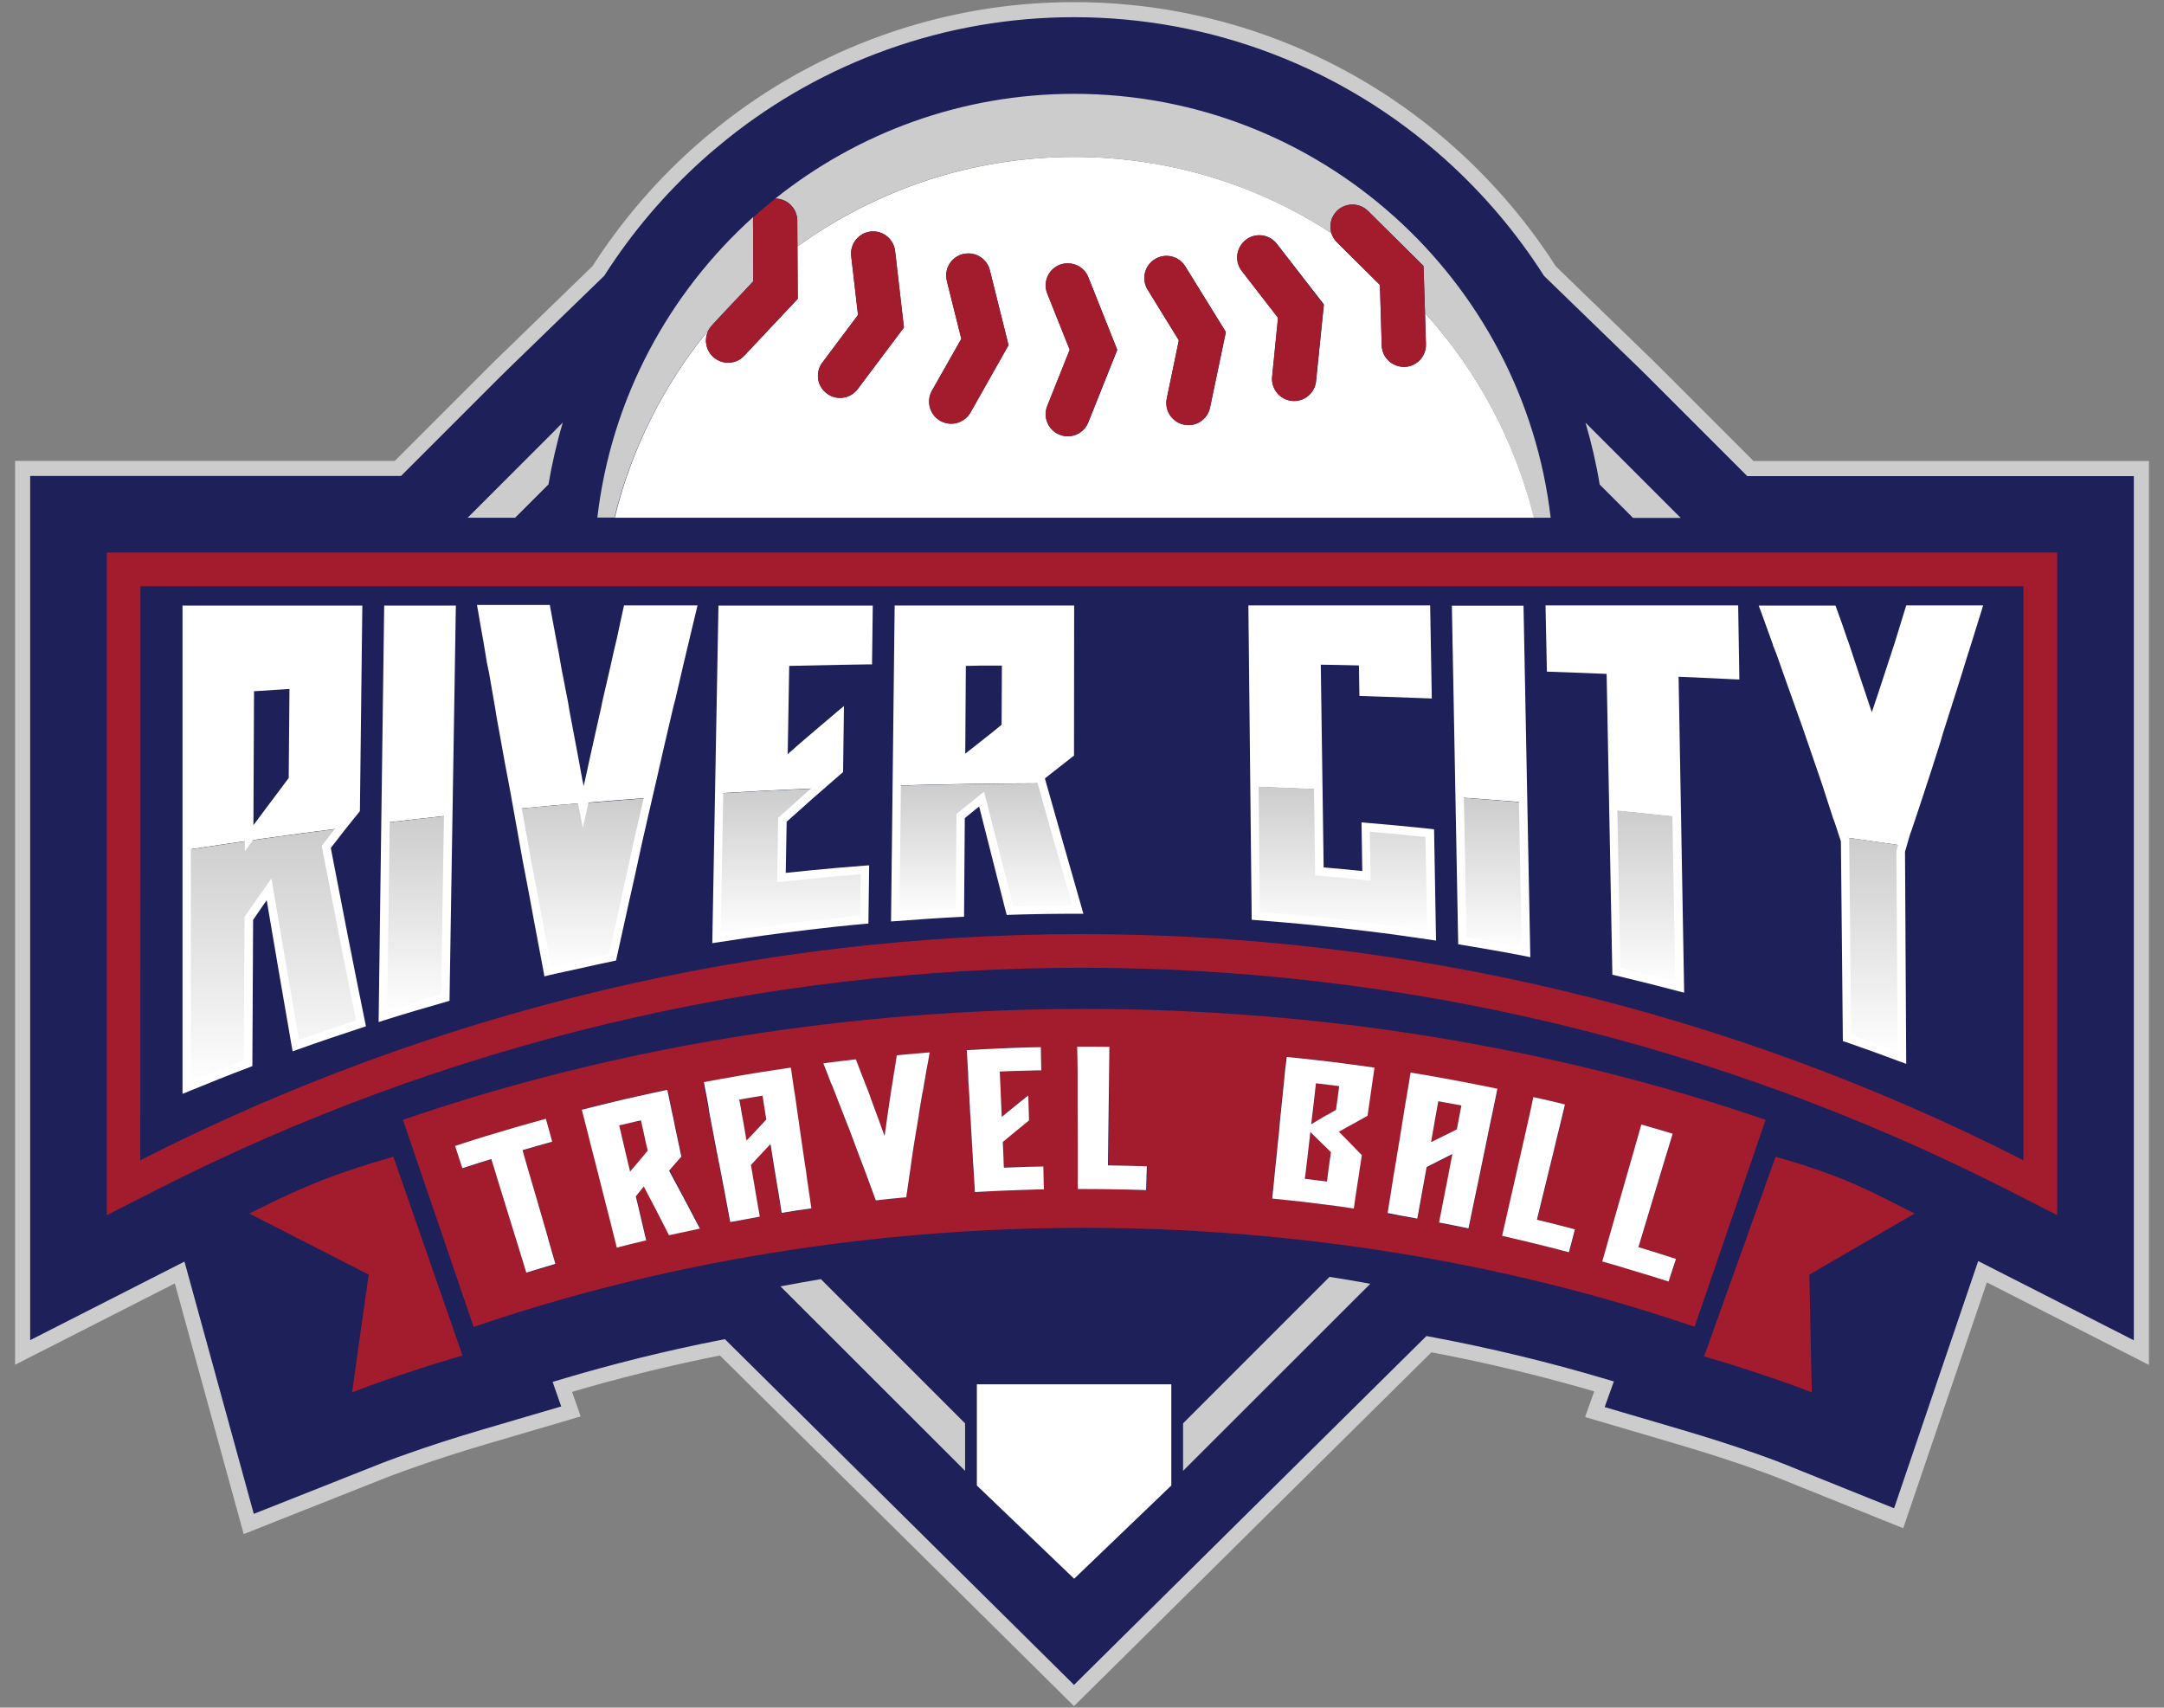 <?xml version="1.0" encoding="utf-8"?>
<!-- Generator: Adobe Illustrator 25.2.3, SVG Export Plug-In . SVG Version: 6.00 Build 0)  -->
<svg version="1.1" id="Layer_1" xmlns="http://www.w3.org/2000/svg" xmlns:xlink="http://www.w3.org/1999/xlink" x="0px" y="0px"
	 viewBox="0 0 1434.6 1131.9" style="enable-background:new 0 0 1434.6 1131.9;" xml:space="preserve">
<rect x="0" y="0" width="1434.6" height="1131.9" fill="#808080" stroke="none"/>
<style type="text/css">
	.st0{display:none;}
	.st1{display:inline;fill:#0B1D41;}
	.st2{fill:#1D2059;stroke:#CCCCCC;stroke-width:10;stroke-miterlimit:10;}
	.st3{fill:#CCCCCC;}
	.st4{fill:#FFFFFF;}
	.st5{fill:#A21C2D;}
	.st6{fill:#0B1D41;}
	.st7{fill:#1D2059;}
	.st8{fill:url(#SVGID_1_);}
	.st9{fill:url(#SVGID_2_);}
	.st10{fill:url(#SVGID_3_);}
	.st11{fill:url(#SVGID_4_);}
	.st12{fill:url(#SVGID_5_);}
	.st13{fill:url(#SVGID_6_);}
	.st14{fill:url(#SVGID_7_);}
	.st15{fill:url(#SVGID_8_);}
	.st16{fill:url(#SVGID_9_);}
</style>
<g id="BG" class="st0">
	<rect x="-97.7" y="1636.8" class="st1" width="1630.1" height="1471.5"/>
	<rect x="-98.1" y="-145.9" class="st1" width="1630" height="1471.5"/>
</g>
<g id="Layer_1_1_">
	<path class="st2" d="M1419.6,896.6v-586h-259.2l-64.4-64.4c-2-2-4-4-6.1-6l-62.4-60.5c-18.2-28.5-40.4-54.7-66-77.7
		C892.8,40.3,804.2,6.4,712.1,6.4c-43,0-85.2,7.3-125.5,21.7c-38.9,13.9-75,34-107.4,59.9c-5.8,4.7-11.6,9.5-17.1,14.5
		c-25.4,22.9-47.3,48.8-65.4,77.1l-62.5,60.6c-2,2-4,3.9-6,5.9l-64.4,64.4H15v586l104.1-53l45.8,166.7l89.1-35.3
		c0.3-0.1,27.3-10.8,68.3-22.8l56.2-16.5l-5.7-16.3c34.5-10.3,69.9-19.1,106.1-26.2L712,1123.9L947.3,891
		c39.6,7.4,78.4,16.8,116.1,28l-6.1,17l56.7,16.7c40.5,11.9,65.7,21.9,66.4,22.2l78.3,31.5l55.6-163.4L1419.6,896.6z"/>
	<path class="st3" d="M881.4,846.4l-97.1,97.1V975l124.1-124C899.4,849.3,890.4,847.8,881.4,846.4z"/>
	<path class="st3" d="M639.8,943.5l-95.6-95.6c-8.9,1.5-17.9,3.1-26.8,4.8L639.8,975V943.5z"/>
	<path class="st3" d="M1060.5,321.2l22.1,22.1c10.5,0,21,0,31.6,0l-57.7-57.7c-1.8-1.8-3.6-3.6-5.4-5.4
		C1055,293.5,1058.2,307.2,1060.5,321.2z"/>
	<path class="st3" d="M341.5,343.2l22.1-22.1c2.4-13.9,5.5-27.6,9.5-41c-1.8,1.8-3.6,3.5-5.4,5.4L310,343.2
		C320.5,343.2,331,343.2,341.5,343.2z"/>
	<path class="st3" d="M712.1,62.2c-74.8,0-143.7,26-198.1,69.4c8,0,14.5,6.5,14.6,14.6l0.1,17.2c51.6-37.4,115-59.4,183.4-59.4
		c62.8,0,121.4,18.6,170.5,50.5c-1.5-5-0.3-10.7,3.6-14.6c2.9-2.9,6.6-4.3,10.4-4.3c3.7,0,7.5,1.4,10.3,4.2l36.8,36.5l1,31.2
		c34.3,38,59.5,84.4,72,135.7c3.8,0,7.5,0,11.3,0C1009.6,185.2,874.9,62.2,712.1,62.2z"/>
	<path class="st3" d="M469.8,218.6c0.6-1,1.3-2,2.1-2.9l3.6-3.9c5.2-5.9,10.6-11.7,16.2-17.2l7.7-8.2l-0.2-40.2
		c0-0.8,0.1-1.6,0.2-2.4c-56.1,50.5-94.2,120.5-103.4,199.3c3.8,0,7.5,0,11.3,0C418.7,296.8,440.4,254.4,469.8,218.6z"/>
	<path class="st4" d="M491.7,194.6c-5.6,5.5-11,11.3-16.2,17.2L491.7,194.6z"/>
	<path class="st4" d="M944.7,207.5l0.6,20.6c0.3,8.1-6.1,14.9-14.2,15.1c-8.1,0.1-14.9-6.1-15.1-14.2l-1.2-40.1l-28.5-28.3
		c-1.8-1.8-3-3.9-3.7-6.1c-49.1-32-107.7-50.5-170.5-50.5c-68.4,0-131.8,22.1-183.4,59.4l0.2,34.6l-35.5,37.8
		c-5.5,5.9-14.8,6.2-20.7,0.6c-5-4.7-6-12.1-2.8-17.8c-29.4,35.8-51.1,78.2-62.4,124.6c203.1,0,406.3,0,609.4,0
		C1004.2,291.9,979.1,245.5,944.7,207.5z M568.6,257.9c-4.9,6.5-14.1,7.8-20.5,2.9c-6.5-4.9-7.8-14.1-2.9-20.5l23.6-31.5l-4.5-39.1
		c-0.9-8,4.8-15.3,12.9-16.2c0.6-0.1,1.1-0.1,1.7-0.1c7.3,0,13.7,5.5,14.5,13l5.8,50.7L568.6,257.9z M643.4,273.4
		c-4,7-12.9,9.5-20,5.6c-7-4-9.5-12.9-5.6-20l19.5-34.4l-9.6-38.4c-2-7.9,2.8-15.8,10.7-17.8c1.2-0.3,2.4-0.4,3.6-0.4
		c6.6,0,12.6,4.5,14.2,11.1l12.4,49.7L643.4,273.4z M721.5,280c-3,7.5-11.5,11.2-19,8.2s-11.2-11.5-8.2-19l14.9-37.3l-14.9-37.3
		c-3-7.5,0.7-16,8.2-19c1.8-0.7,3.6-1,5.4-1c5.8,0,11.3,3.5,13.6,9.2l19.2,48.2L721.5,280z M802.2,270.1c-1.7,7.9-9.4,13-17.3,11.4
		c-7.9-1.7-13-9.4-11.4-17.3l8-38.6L760.8,192c-4.3-6.9-2.1-15.9,4.8-20.2c2.4-1.5,5.1-2.2,7.7-2.2c4.9,0,9.7,2.5,12.5,7l26.9,43.5
		L802.2,270.1z M872.5,252.6c-0.8,8.1-8,13.9-16,13.1c-8.1-0.8-13.9-8-13.1-16.1l3.9-39l-24-31c-5-6.4-3.8-15.6,2.6-20.6
		c2.7-2.1,5.8-3.1,9-3.1c4.4,0,8.7,2,11.6,5.7l31.2,40.2L872.5,252.6z"/>
	<path class="st5" d="M499.4,186.5l-7.7,8.2l-16.2,17.2l-3.6,3.9c-0.8,0.9-1.5,1.9-2.1,2.9c-3.2,5.7-2.2,13.1,2.8,17.8
		c5.9,5.5,15.2,5.3,20.7-0.6l35.5-37.8l-0.2-34.6l-0.1-17.2c0-8-6.5-14.5-14.6-14.6c-5,4-9.8,8.1-14.5,12.3
		c-0.1,0.8-0.2,1.6-0.2,2.4L499.4,186.5z"/>
	<path class="st5" d="M593.4,166.4c-0.9-7.5-7.2-13-14.5-13c-0.6,0-1.1,0-1.7,0.1c-8,0.9-13.8,8.2-12.9,16.2l4.5,39.1l-23.6,31.5
		c-4.9,6.5-3.6,15.7,2.9,20.5c6.5,4.9,15.7,3.6,20.5-2.9l30.7-40.8L593.4,166.4z"/>
	<path class="st5" d="M642,168c-1.2,0-2.4,0.1-3.6,0.4c-7.9,2-12.6,9.9-10.7,17.8l9.6,38.4L617.8,259c-4,7.1-1.5,16,5.6,20
		s16,1.5,20-5.6l25.2-44.6l-12.4-49.7C654.5,172.4,648.5,168,642,168z"/>
	<path class="st5" d="M707.8,174.5c-1.8,0-3.6,0.3-5.4,1c-7.5,3-11.2,11.5-8.2,19l14.9,37.3l-14.9,37.3c-3,7.5,0.7,16.1,8.2,19
		c7.5,3,16-0.7,19-8.2l19.2-48.2l-19.2-48.2C719.2,177.9,713.7,174.5,707.8,174.5z"/>
	<path class="st5" d="M773.3,169.6c-2.6,0-5.3,0.7-7.7,2.2c-6.9,4.3-9,13.3-4.8,20.2l20.7,33.6l-8,38.6c-1.7,7.9,3.4,15.7,11.4,17.3
		c7.9,1.7,15.7-3.4,17.3-11.4l10.4-50.1l-26.9-43.5C783,172,778.2,169.6,773.3,169.6z"/>
	<path class="st5" d="M846.4,161.7c-2.9-3.7-7.2-5.7-11.6-5.7c-3.1,0-6.3,1-9,3.1c-6.4,5-7.6,14.2-2.6,20.6l24,31l-3.9,39
		c-0.8,8.1,5.1,15.2,13.1,16.1c8,0.8,15.2-5.1,16-13.1l5.1-50.6L846.4,161.7z"/>
	<path class="st5" d="M914.8,188.8L916,229c0.3,8.1,7,14.3,15.1,14.2c8.1-0.3,14.4-7,14.2-15.1l-0.6-20.6l-1-31.2l-36.8-36.5
		c-2.9-2.8-6.6-4.2-10.3-4.2c-3.8,0-7.5,1.4-10.4,4.3c-3.9,4-5.1,9.6-3.6,14.6c0.7,2.2,1.9,4.3,3.7,6.1L914.8,188.8z"/>
	<path class="st6" d="M213.3,560.7l0.8-1c6.2-8.1,12.5-16.2,18.9-24.1l1.5-128.6H126.6v309.8c11.6-4.8,23.4-9.4,35.1-13.9l0.5-94.8
		l0.5-0.7c1.2-1.7,2.3-3.4,3.5-5.1c3.2-4.7,6.6-9.5,10-14.3l3.9-5.5l1.1,6.7c5.8,34.1,11.5,67.8,17.1,100.3
		c12.5-4.4,25.2-8.7,37.8-12.8c-7.4-36.8-14.9-75.3-22.5-114.6L213.3,560.7z M169.9,553.9c-0.8,1.1-1.7,2.3-2.5,3.4l-5.1,7.1
		l0.6-111.4l2.6-0.2c6.6-0.4,13.2-0.8,19.8-1.2l12.3-0.7l-0.5,66.8l-0.6,0.7c-2.3,3.1-4.7,6.3-7,9.4
		C182.9,536.4,176.3,545.1,169.9,553.9z"/>
	<path class="st6" d="M328.3,438.4l1.4,6.6c1.4,8,2.8,15.9,4.1,23.7l0.9,5.7c1.8,10.1,3.7,20.3,5.5,30.3c1.1,6,2.3,12,3.4,18
		c2.8,15.8,5.6,31.4,8.4,46.8c1.3,6.8,2.6,13.6,3.9,20.3c1.1,6.2,2.3,12.3,3.4,18.4c2,10.8,4,21.5,6.1,32.1c1.8-0.4,3.5-0.8,5.3-1.2
		c8.9-2,18-4,26.8-5.9c2.1-0.4,4.2-0.9,6.3-1.3c2.5-11.6,5.1-23.1,7.6-34.5c1.4-6.2,2.8-12.5,4.1-18.6c1.5-6.8,3-13.6,4.4-20.4
		c3.3-14.7,6.9-30.1,10.5-45.7c1.3-5.7,2.6-11.4,3.9-17.2c2.2-9.5,4.4-19,6.6-28.4l1.4-5.3c1.6-7.1,3.3-14.3,4.9-21.5l1.4-6l3-12.5
		c1.2-5,2.4-10,3.6-15h-37.1c-1.2,5.6-2.4,11.2-3.7,16.9l-2.2,9.3l-2.2,9.9c-1.7,7.5-3.5,14.9-5.2,22.4l-1.1,5.3
		c-2.2,9.8-4.4,19.7-6.6,29.6c-1.3,5.9-2.6,11.9-3.9,17.8c-1.3,5.8-2.6,11.5-3.9,17.3l-2.9,13l-2.6-13.1c-1.1-5.5-2.1-11-3.2-16.5
		c-1.1-5.8-2.1-11.6-3.2-17.4c-1.8-9.6-3.7-19.4-5.5-29.1l-0.9-5.5c-1.4-7.5-2.9-15-4.3-22.6l-1.8-10.3l-1.8-9.5
		c-1.1-5.9-2.2-11.8-3.2-17.7h-37c1,5.9,2.1,11.7,3.1,17.5C326.7,429.2,327.5,433.8,328.3,438.4z"/>
	<path class="st7" d="M717.3,619.3c214.1,0,428.1,50,624.2,149.9c0-126.8,0-253.7,0-380.5c-416.1,0-832.2,0-1248.3,0
		c0,126.8,0,253.7,0,380.5C289.2,669.2,503.2,619.3,717.3,619.3z M1167.1,405.2l-1.4-3.7h50.9l0.7,1.9c2.4,6.9,4.9,13.8,7.3,20.7
		l1,2.8c2.7,8,5.4,16.1,8,24.1c2.4,7,4.8,14.1,7.1,21.2c2.2-6.6,4.4-13.3,6.7-20.1c2.6-8,5.2-16,7.9-24.1l1.2-3.8
		c2.1-6.8,4.3-13.8,6.4-20.8l0.6-2h51l-1.1,3.6c-2.7,8.8-5.4,17.4-8.1,26l-1.8,5.6c-2.1,6.7-4.2,13.3-6.2,19.9
		c-3,9.5-6.1,19.2-9.2,28.9l-2,6.8c-4,12.4-8,24.7-11.8,36.5c-2.4,7.2-4.7,14.3-7.1,21.3l-1.2,3.3c-1.1,3.8-2.2,7.6-3.3,11.4
		l0.8,140.6l-3.8-1.4c-12-4.5-24.2-8.9-36.3-13.1l-1.9-0.6l-1.3-132.4c-1.3-4.1-2.6-8.1-4-12.2l-1.3-3.5c-2.4-7.5-4.8-14.9-7.2-22.2
		c-4.1-12.1-8.3-24.2-12.4-36.1c-0.8-2.2-1.5-4.3-2.3-6.5c-3.2-9-6.4-18.1-9.6-26.9c-2-5.7-4-11.4-6-17c-0.8-1.9-1.5-3.8-2.3-5.7
		v-0.1C1172.6,420,1169.8,412.5,1167.1,405.2z M1152.3,401.4l0.8,49.1l-3-0.1c-12.3-0.6-24.9-1.2-37.3-1.7l3.7,209.4l-3.6-0.9
		c-13.9-3.7-28-7.2-41.9-10.5l-2.1-0.5l-3.8-199.4c-12.3-0.5-24.7-0.9-37-1.4l-2.6-0.1l-0.8-43.8L1152.3,401.4L1152.3,401.4z
		 M1010,401.4l4.5,233l-3.4-0.7c-13.9-2.7-28.1-5.2-42.1-7.5l-2.3-0.4l-4.1-224.5h47.4V401.4z M948,401.4l1.1,61.7l-3-0.1
		c-14-0.6-28.2-1.1-42.3-1.5l-2.7-0.1l-0.3-20.2c-8.4-0.2-16.9-0.3-25.3-0.5l1.9,134.4c8.5,0.7,17.1,1.6,25.6,2.4l-0.5-32.3l3.1,0.3
		c14.1,1.2,28.4,2.5,42.5,4l2.5,0.3l1.3,73.8l-3.3-0.5c-14.1-2.1-28.5-4.1-42.6-5.8c-10.3-1.3-20.8-2.4-31.2-3.5
		c-14.1-1.4-28.4-2.7-42.5-3.8l-2.6-0.2l-2.2-208.3H948V401.4z M712.1,401.4l-0.1,99.5l-1.1,0.8c-6.1,4.7-12.1,9.5-18.2,14.3
		c7.7,27.3,15.7,55.4,24.5,86.1l1,3.6h-3.7c-14.9,0-30,0.3-44.9,0.7l-2.2,0.1l-0.6-2.2c-6.1-23.8-12.1-47.3-17.7-69.7
		c-2.3,1.9-4.6,3.7-6.9,5.6l-2.6,2.1l-0.5,65.4l-2.6,0.1c-14.2,0.7-28.7,1.7-42.8,2.8l-3,0.2l2.4-209.4L712.1,401.4L712.1,401.4z
		 M578.5,401.4l-0.5,39h-2.7c-6.1,0.1-12.1,0.2-18.2,0.3c-11.3,0.2-22.7,0.4-34,0.7l-1,58.5c4.4-3.8,8.8-7.7,13.3-11.6
		c6.2-5.3,12.7-10.9,19.3-16.4l4.7-3.9l-0.6,43.8l-2,1.7c-12.2,10.5-24.1,21-35.4,31.2l-0.6,33.9c11.3-1.2,22.7-2.3,33.9-3.3
		c6-0.5,12.2-1.1,18.4-1.5l3-0.2l-0.5,38.6l-2.5,0.2c-6.1,0.6-12.3,1.2-18.4,1.8c-12.3,1.3-24.8,2.8-37,4.4
		c-14.1,1.8-28.3,3.9-42.3,6.1l-3.3,0.5l4.1-223.8L578.5,401.4L578.5,401.4z M364.5,401.4l0.4,2.3c1.2,6.7,2.4,13.3,3.7,19.9
		l1.8,9.5l1.8,10.3c1.4,7.6,2.9,15.1,4.4,22.6l0.9,5.5c1.8,9.7,3.7,19.4,5.5,29.1c1.1,5.8,2.1,11.6,3.2,17.4
		c0.2,1.1,0.4,2.3,0.7,3.4c0.3-1.4,0.6-2.8,1-4.2c1.3-6,2.6-11.9,3.9-17.8c2.2-9.9,4.4-19.8,6.6-29.5l1.1-5.3
		c1.8-7.6,3.5-15,5.2-22.5l2.2-9.9l2.2-9.3c1.4-6.3,2.8-12.7,4.1-19l0.5-2.2h48.7l-0.8,3.4c-1.5,6.1-2.9,12.2-4.4,18.4l-4.4,18.5
		c-1.7,7.2-3.3,14.4-5,21.6l-1.4,5.3c-2.2,9.3-4.4,18.8-6.6,28.3c-1.3,5.7-2.6,11.4-3.9,17.2c-3.6,15.6-7.1,31-10.5,45.7
		c-1.5,6.7-2.9,13.5-4.4,20.3c-1.4,6.2-2.8,12.4-4.2,18.7c-2.7,12-5.3,24.1-8,36.2l-0.4,1.8l-2.3,0.5c-2.5,0.5-5,1-7.6,1.6
		c-8.8,1.9-17.8,3.8-26.7,5.9c-2.5,0.6-5,1.2-7.6,1.7l-3.3,0.8l-0.5-2.9c-2.2-11.6-4.4-23.2-6.6-35c-1.1-6.1-2.3-12.2-3.4-18.4
		c-1.3-6.7-2.6-13.5-3.9-20.4c-2.8-15.5-5.6-31.1-8.4-46.8c-1.1-6-2.3-12-3.4-18c-1.8-10.1-3.7-20.2-5.5-30.4l-0.9-5.7
		c-1.4-7.8-2.7-15.7-4.1-23.6l-1.4-6.7c-0.8-4.6-1.5-9.3-2.3-13.9c-1.2-6.9-2.4-13.8-3.7-20.8l-0.6-3.3h48.3V401.4z M240.1,681
		c-14.4,4.7-28.9,9.6-43.1,14.7l-3.1,1.1l-0.6-3.3c-5.4-31.3-11-63.9-16.6-96.9c-2,2.9-4.1,5.8-6,8.7c-1,1.4-2,2.9-3,4.4l-0.5,96.9
		l-1.8,0.7c-13.5,5.2-27.2,10.6-40.6,16.1l-3.9,1.6V401.4H240l-1.6,136.2l-0.6,0.8c-6.3,7.8-12.5,15.8-18.7,23.7
		c7.6,39.7,15.3,78.6,22.7,115.7l0.5,2.4L240.1,681z M296,664.1c-13.8,3.9-27.7,8-41.3,12.3l-3.7,1.2l3.7-276.1h47.5l-4.2,262
		L296,664.1z"/>
	<path class="st6" d="M296.5,407h-36.3l-3.5,262.9c11.8-3.7,23.8-7.2,35.8-10.6L296.5,407z"/>
	<path class="st6" d="M1182.8,431.3v0.1c2,5.7,4,11.3,6,17.1c3.2,8.8,6.4,17.9,9.6,26.9c0.8,2.2,1.6,4.3,2.3,6.5
		c4.2,11.9,8.3,24,12.4,36.1c2.4,7.3,4.8,14.7,7.2,22.2l1.3,3.5c1.4,4.3,2.8,8.5,4.1,12.7l0.1,0.4l1.3,129.4
		c10.3,3.6,20.6,7.3,30.8,11.1l-0.8-133.3l0.1-0.4c1.1-3.9,2.3-7.9,3.4-11.8l0.1-0.2l1.2-3.4c2.3-7,4.7-14.1,7.1-21.2
		c3.9-11.8,7.8-24,11.8-36.4l2-6.8c3.1-9.7,6.2-19.4,9.2-28.9c2.1-6.6,4.2-13.2,6.2-19.9l1.8-5.6c2.3-7.4,4.6-14.9,6.9-22.4h-39.3
		c-1.9,6.3-3.9,12.6-5.8,18.8l-1.2,3.9c-2.6,8.1-5.3,16.2-7.9,24.1c-3.1,9.3-6.1,18.5-9.1,27.3l-2.9,10.1l-3-10.2
		c-3.1-9.4-6.3-19-9.5-28.3c-2.7-8.1-5.4-16.1-8-24l-1-2.8c-2.2-6.4-4.4-12.7-6.6-18.9h-38.9c2.2,6.1,4.5,12.4,6.7,18.6
		C1181.3,427.5,1182,429.4,1182.8,431.3z"/>
	<path class="st6" d="M835.4,604.6c13.3,1,26.8,2.2,40.1,3.6c10.4,1.1,21,2.3,31.3,3.5c13.1,1.6,26.4,3.4,39.5,5.4l-1.1-62.3
		c-12.3-1.3-24.7-2.4-36.9-3.5l0.5,32.4l-3.1-0.3c-10.3-1.1-20.8-2.1-31.1-2.9l-2.5-0.2l-2-145.2h2.9c10.3,0.2,20.6,0.4,30.9,0.6
		l2.7,0.1l0.3,20.2c12.2,0.4,24.5,0.8,36.7,1.3l-0.9-50.3H833.3L835.4,604.6z"/>
	<path class="st6" d="M596.3,604.8c12.4-1,24.9-1.8,37.3-2.5l0.5-62.7l4.6-3.8c3.4-2.8,6.9-5.6,10.3-8.3l3.4-2.7l1.1,4.2
		c5.8,23.1,11.9,47.2,18.2,71.8c13-0.4,26.2-0.6,39.2-0.7c-8.6-29.9-16.4-57.6-24-84.3l-0.5-1.8l1.5-1.2c6.2-4.9,12.4-9.8,18.6-14.6
		l0.1-91.2h-108L596.3,604.8z M637.7,435.7c6.7-0.1,13.3-0.1,20-0.2l12.2-0.1v2.8l-0.2,44.6l-1,0.8c-2.4,2-4.8,3.9-7.1,5.9
		c-7.1,5.6-13.6,10.7-20,15.8l-7.1,5.8l0.6-75.5L637.7,435.7z"/>
	<path class="st6" d="M1067.9,441.2l2.6,0.1l3.8,200.4c12.1,2.9,24.3,5.9,36.4,9.1l-3.6-207.9l3,0.1c12.5,0.5,25,1.1,37.4,1.7
		l-0.6-37.7h-116.5l0.6,32.8C1043.2,440.3,1055.7,440.7,1067.9,441.2z"/>
	<path class="st6" d="M477.9,618.6c13-2,26.1-3.9,39.2-5.6c12.3-1.6,24.8-3.1,37.2-4.4c5.3-0.6,10.7-1.1,16-1.6l0.4-27.5
		c-5.2,0.4-10.3,0.9-15.3,1.3c-12.3,1.1-24.7,2.3-37,3.7l-3.1,0.3l0.7-42.7l0.9-0.8c11.6-10.5,23.8-21.3,36.4-32.1l0.1-0.1l0.4-29.1
		c-5,4.2-9.9,8.4-14.6,12.5c-5.9,5.1-11.8,10.2-17.5,15.3l-0.3,0.3l-5,2.4l0.1-4.7l1.1-69.8l2.7-0.1c12.2-0.3,24.5-0.5,36.7-0.7
		c5.2-0.1,10.3-0.2,15.5-0.3l0.4-27.9h-91.1L477.9,618.6z"/>
	<path class="st6" d="M972.2,621.1c12.2,2,24.5,4.2,36.6,6.5l-4.2-220.7h-36.3L972.2,621.1z"/>
	<path class="st5" d="M403.6,678.4c102.6-24.5,208.1-36.9,313.7-36.9s211.1,12.4,313.7,36.9c104,24.8,205,62,300.4,110.6l32.4,16.5
		v-36.4V388.6v-22.3h-22.3H93.1H70.8v22.3v380.5v36.4l32.4-16.5C198.6,740.4,299.7,703.2,403.6,678.4z M93.1,388.6
		c416.1,0,832.2,0,1248.3,0c0,126.8,0,253.7,0,380.5c-196.1-99.9-410.1-149.9-624.2-149.9S289.1,669.2,93,769.1
		C93.1,642.3,93.1,515.5,93.1,388.6z"/>
	<path class="st5" d="M494.2,752c0.2,1.3,0.5,2.7,0.7,4c1.6-1.6,3.1-3.3,4.7-4.9c2.8-3,5.6-6,8.4-9c-0.4-2.3-0.7-4.6-1.1-6.9
		c-0.5-3-1-6-1.4-8.9c-5.1,0.8-10.2,1.7-15.3,2.6c0.5,3,1,5.9,1.6,8.9C492.5,742.5,493.3,747.3,494.2,752z"/>
	<path class="st5" d="M965.8,748.6c0.4-2.3,0.9-4.6,1.3-6.9c0.6-3,1.1-5.9,1.7-8.9c-5.1-1-10.2-1.9-15.3-2.8c-0.5,3-1.1,5.9-1.6,8.9
		c-0.8,4.7-1.7,9.5-2.5,14.2c-0.2,1.3-0.5,2.7-0.7,4c2-1,4.1-2,6.1-3C958.4,752.3,962.1,750.4,965.8,748.6z"/>
	<path class="st5" d="M877.4,740.4c2.8-1.6,5.6-3.2,8.4-4.7c0.3-2.2,0.6-4.5,0.9-6.7c0.4-3,0.8-6,1.2-9c-5.1-0.7-10.3-1.3-15.4-1.9
		c-0.3,3-0.7,6-1,9c-0.3,2.3-0.5,4.6-0.8,6.8c-0.3,2.5-0.6,5-0.9,7.5c-0.1,1.3-0.3,2.6-0.4,3.8c1.8-1.1,3.7-2.2,5.5-3.2
		C875.6,741.5,876.5,740.9,877.4,740.4z"/>
	<path class="st5" d="M880.7,775.4c0.3-2.2,0.6-4.4,0.9-6.6c0.2-1.7,0.4-3.4,0.7-5.1c-2.3-2.2-4.6-4.4-6.9-6.7
		c-1.9-1.9-3.8-3.8-5.7-5.6c-0.3-0.3-0.7-0.6-1-1c0,0.3-0.1,0.6-0.1,0.8c-0.4,3.5-0.8,7-1.2,10.5c-0.2,1.7-0.4,3.5-0.6,5.2
		c-0.3,2.2-0.5,4.4-0.8,6.7c-0.3,2.6-0.6,5.2-0.9,7.8c4.9,0.6,9.8,1.2,14.7,1.8C880,780.6,880.4,778,880.7,775.4z"/>
	<path class="st5" d="M427.2,753.1c-0.2-0.8-0.3-1.5-0.5-2.3c-0.6-2.7-1.2-5.4-1.8-8.1c-1.5,0.3-3.1,0.7-4.6,1
		c-3.3,0.8-6.6,1.5-9.8,2.3c0.6,2.7,1.3,5.4,1.9,8.1c1.1,4.8,2.3,9.7,3.4,14.5c0.3,1.4,0.7,2.8,1,4.1s0.6,2.6,0.9,3.9
		c0.3-0.4,0.7-0.8,1-1.2c2.6-3.1,5.2-6.2,7.9-9.3c0.9-1.2,1.9-2.3,2.8-3.4C428.7,759.4,427.9,756.3,427.2,753.1z"/>
	<path class="st5" d="M718.7,813.9c139.6,0,279.5,22.7,404.7,65.6l47.1-137.2c-70.8-24.3-145.4-42.8-221.8-55.2
		c-75.3-12.2-152.7-18.3-229.9-18.3s-154.6,6.2-229.9,18.3c-76.4,12.3-151.1,30.9-221.8,55.2L314,879.6
		C439.2,836.6,579.1,813.9,718.7,813.9z M1066.6,821c1.4-5,2.9-10,4.3-15.1c2.2-7.6,4.3-15.1,6.5-22.7c1.4-4.8,2.7-9.6,4.1-14.3
		c0.8-2.7,1.5-5.3,2.3-8c1.5-5.2,2.9-10.3,4.4-15.5c6.9,2,13.9,4,20.8,6.1c-1.6,5.1-3.1,10.3-4.7,15.4c-0.8,2.6-1.6,5.3-2.4,7.9
		c-1.4,4.8-2.9,9.5-4.3,14.3c-2.3,7.5-4.6,15.1-6.8,22.6c-1.5,5-3,10-4.5,15c8.3,2.5,16.6,5.1,24.9,7.8c-1.6,5-3.2,10-4.9,15
		c-8.2-2.7-16.4-5.2-24.6-7.7c-6.4-1.9-12.9-3.8-19.3-5.7C1063.7,831.1,1065.1,826,1066.6,821z M1037.7,732.1
		c-1.3,5.2-2.5,10.5-3.8,15.7c-0.7,2.7-1.3,5.4-2,8.1c-1.2,4.8-2.4,9.7-3.5,14.5c-1.9,7.6-3.7,15.3-5.6,22.9
		c-1.2,5.1-2.5,10.1-3.7,15.2c8.4,2,16.8,4.2,25.2,6.4c-1.3,5.1-2.7,10.2-4,15.2c-8.3-2.2-16.5-4.3-24.8-6.3
		c-6.5-1.6-13-3.1-19.5-4.6c1.2-5.1,2.3-10.2,3.5-15.4c1.2-5.1,2.3-10.2,3.5-15.3c1.7-7.7,3.5-15.3,5.2-23c1.1-4.8,2.2-9.7,3.3-14.5
		c0.6-2.7,1.2-5.4,1.8-8.1c1.2-5.2,2.4-10.5,3.6-15.7C1023.7,728.7,1030.7,730.4,1037.7,732.1z M922.4,789.4
		c0.2-1.3,0.4-2.5,0.6-3.8c0.2-1.3,0.4-2.6,0.6-3.9c0.4-2.2,0.7-4.4,1.1-6.6c0.3-2,0.6-3.9,1-5.9c0.5-3.3,1.1-6.5,1.6-9.8
		c0.2-1.1,0.4-2.3,0.6-3.4c0.3-2.1,0.7-4.2,1-6.3c0.8-4.8,1.5-9.5,2.3-14.3c0.5-3,1-6,1.5-8.9c0.8-5.1,1.6-10.1,2.5-15.2
		c7,1.1,14.1,2.3,21.1,3.6c5.2,0.9,10.3,1.9,15.5,2.9c7,1.3,14,2.7,21,4.2c-1,5-2.1,10-3.1,15.1c0,0.1-0.1,0.2-0.1,0.4
		c-0.6,2.8-1.2,5.7-1.8,8.5c-0.5,2.6-1.1,5.2-1.6,7.8c-0.4,2.1-0.9,4.3-1.3,6.4c-0.4,2.1-0.9,4.2-1.3,6.3c-0.2,1.1-0.5,2.3-0.7,3.4
		c-1.1,5.2-2.1,10.3-3.2,15.5c-0.5,2.2-0.9,4.4-1.4,6.6c-0.5,2.6-1.1,5.1-1.6,7.7c-1,5-2.1,9.9-3.1,14.9c-6.5-1.4-13-2.6-19.5-3.9
		c1-5,1.9-9.9,2.9-14.9c0.5-2.6,1-5.1,1.5-7.7c0.4-2.2,0.8-4.4,1.3-6.6c1-5.2,2-10.4,3-15.6c0-0.2,0.1-0.4,0.1-0.6
		c-0.3,0.2-0.7,0.3-1,0.5c-5.4,2.7-10.7,5.4-16,8.1c-0.3,1.6-0.6,3.3-0.9,4.9c-0.4,2.2-0.8,4.4-1.2,6.6c-0.5,2.6-0.9,5.1-1.4,7.7
		c-0.9,5-1.8,10-2.7,15c-6.5-1.2-13.1-2.3-19.6-3.4C920.8,799.4,921.6,794.4,922.4,789.4z M874.2,702.8c5.2,0.6,10.4,1.2,15.6,1.9
		c7.1,0.9,14.1,1.9,21.2,2.9c-0.7,5.1-1.5,10.1-2.2,15.2v0.1c-0.4,3-0.9,5.9-1.3,8.9c-0.4,2.6-0.7,5.1-1.1,7.7
		c-3.2,1.8-6.4,3.6-9.6,5.4c-3.1,1.7-6.3,3.5-9.4,5.2c1.4,1.4,2.7,2.7,4.1,4.1c3.7,3.8,7.5,7.6,11.1,11.4c-0.3,2-0.6,4-0.9,6.1
		c-0.3,2.2-0.6,4.4-1,6.6c-0.2,1.3-0.4,2.6-0.6,3.8c-0.2,1.3-0.4,2.6-0.6,3.9c-0.7,5-1.4,10-2.2,15c-6.6-0.9-13.1-1.8-19.7-2.7
		c-4.8-0.6-9.7-1.2-14.5-1.8c-6.6-0.8-13.2-1.5-19.9-2.1c0.5-5,1-10.1,1.5-15.1c0.1-1.3,0.3-2.7,0.4-4c0.1-1.3,0.3-2.5,0.4-3.8
		c0.2-2.2,0.4-4.4,0.7-6.7c0.2-2.1,0.4-4.1,0.6-6.2c0.3-3.2,0.6-6.4,1-9.6c0.1-1.2,0.2-2.3,0.3-3.5c0.2-2.1,0.4-4.3,0.6-6.4
		c0.2-2.2,0.4-4.4,0.7-6.6c0.3-2.6,0.5-5.2,0.8-7.8c0.3-2.9,0.6-5.9,0.9-8.8c0-0.1,0-0.1,0-0.2c0.5-5.1,1-10.2,1.5-15.3
		C860,701.2,867.1,702,874.2,702.8z M735.8,693.9c-0.1,5.4-0.1,10.8-0.2,16.1c0,2.8-0.1,5.5-0.1,8.3c-0.1,5-0.1,9.9-0.2,14.9
		c-0.1,7.9-0.2,15.7-0.3,23.6c-0.1,5.2-0.1,10.4-0.2,15.7c8.6,0.1,17.2,0.3,25.8,0.6c-0.2,5.3-0.3,10.5-0.5,15.8
		c-8.5-0.3-17-0.5-25.4-0.6c-6.6-0.1-13.3-0.1-19.9-0.1c0-5.3,0-10.5,0-15.8c0-5.2,0-10.4,0-15.7c0-7.9,0-15.7-0.1-23.6
		c0-5,0-9.9,0-14.9c0-2.8,0-5.5,0-8.3c0-5.4,0-10.8-0.1-16.1C721.5,693.8,728.6,693.8,735.8,693.9z M640.8,696
		c7.1-0.4,14.2-0.8,21.3-1.1c6.2-0.3,12.4-0.5,18.6-0.7c3.1-0.1,6.2-0.2,9.2-0.2c0.1,5.1,0.2,10.3,0.3,15.4c-3,0.1-6.1,0.1-9.1,0.2
		c-6.1,0.2-12.3,0.4-18.4,0.6c0.1,3,0.3,6,0.4,9.1c0.2,4.8,0.4,9.6,0.6,14.4c0.1,2.1,0.2,4.3,0.3,6.4v0.1c0.1,0,0.2-0.1,0.2-0.1
		c2.7-2.3,5.5-4.5,8.2-6.7c3-2.5,6.1-4.9,9.2-7.4c0.1,2.4,0.1,4.7,0.2,7.1c0.1,2.1,0.1,4.3,0.2,6.4c0,1,0.1,2.1,0.1,3.1
		c-0.2,0.1-0.3,0.3-0.5,0.4c-5.7,4.6-11.3,9.2-16.9,13.9c0,0.8,0.1,1.7,0.1,2.5c0.1,2.2,0.2,4.5,0.3,6.7c0.1,2.6,0.2,5.2,0.3,7.8
		c5.8-0.2,11.7-0.4,17.5-0.6c2.9-0.1,5.8-0.2,8.7-0.2c0.1,5.1,0.2,10.1,0.3,15.2c-2.9,0.1-5.7,0.1-8.6,0.2
		c-5.8,0.2-11.5,0.4-17.3,0.6c-6.6,0.3-13.2,0.6-19.8,1c-0.3-5.1-0.6-10.1-0.9-15.2c0-0.5-0.1-0.9-0.1-1.4c-0.1-2.1-0.2-4.3-0.4-6.4
		c-0.1-2.2-0.3-4.5-0.4-6.7c-0.1-1.2-0.1-2.4-0.2-3.6c-0.2-4.1-0.5-8.2-0.7-12.2c-0.1-1.2-0.1-2.3-0.2-3.5c-0.1-2.1-0.2-4.3-0.4-6.4
		c-0.3-4.8-0.6-9.6-0.8-14.4c-0.2-3-0.3-6-0.5-9C641.4,706.3,641.1,701.1,640.8,696z M567.4,702.3c1,2.5,1.9,5,2.9,7.6
		c0.5,1.2,1,2.4,1.4,3.6c0.5,1.3,1,2.6,1.5,3.9c1.1,2.9,2.3,5.8,3.4,8.7c0.2,0.7,0.5,1.4,0.7,2.1c1.4,3.8,2.8,7.6,4.2,11.4
		c0.8,2.3,1.6,4.6,2.5,6.9c0.8,2.2,1.6,4.4,2.4,6.6c0.3-2.3,0.7-4.6,1-6.9c0.3-2.4,0.7-4.8,1-7.2c0.6-4,1.2-8,1.8-12
		c0.1-0.7,0.2-1.5,0.3-2.2c0.5-3.1,1-6.2,1.5-9.2c0.2-1.4,0.4-2.8,0.6-4.1c0.2-1.3,0.4-2.6,0.7-3.9c0.4-2.7,0.8-5.3,1.2-8
		c6.1-0.6,12.2-1.1,18.3-1.6c1.2-0.1,2.3-0.2,3.5-0.3c-0.5,2.7-1,5.3-1.4,8c-0.3,1.8-0.7,3.6-1,5.4c-0.1,0.9-0.3,1.7-0.4,2.6
		c-0.5,3.1-1,6.1-1.6,9.2c-0.2,0.7-0.3,1.5-0.5,2.2c-0.7,4-1.4,8-2,12c-0.4,2.4-0.8,4.8-1.1,7.2c-1,6.3-2.1,12.6-3.1,18.9
		c-0.4,2.8-0.8,5.6-1.2,8.4c-0.4,2.5-0.8,5.1-1.1,7.6c-0.7,4.9-1.4,9.7-2.1,14.6c-0.1,0-0.2,0-0.2,0c-1.2,0.1-2.4,0.2-3.6,0.3
		c-4.2,0.4-8.4,0.8-12.6,1.3c-1.2,0.1-2.4,0.3-3.6,0.4c-0.1,0-0.2,0-0.2,0c-1.7-4.6-3.4-9.2-5.1-13.9c-0.9-2.4-1.8-4.8-2.7-7.2
		c-1-2.6-2-5.3-3-7.9c-2.2-6-4.5-12-6.7-17.9c-0.9-2.3-1.8-4.5-2.7-6.8c-1.5-3.8-2.9-7.6-4.4-11.3c-0.3-0.7-0.5-1.4-0.8-2.1
		c-1.1-2.9-2.3-5.8-3.4-8.7c-0.4-0.8-0.7-1.6-1.1-2.4c-0.6-1.7-1.3-3.4-1.9-5.1c-1-2.5-2-5-3-7.5c1.1-0.1,2.2-0.3,3.3-0.4
		C555.2,703.7,561.3,703,567.4,702.3z M487.5,713.7c5.2-0.9,10.3-1.8,15.5-2.6c7-1.1,14.1-2.2,21.1-3.2c0.7,5.1,1.5,10.1,2.2,15.2
		c0,0.1,0,0.2,0.1,0.4c0.4,2.9,0.8,5.7,1.3,8.6c0.4,2.6,0.8,5.2,1.1,7.8c0.3,2.1,0.6,4.3,0.9,6.4c0.3,2.1,0.6,4.2,0.9,6.3
		c0.2,1.2,0.3,2.3,0.5,3.5c0.8,5.2,1.5,10.5,2.3,15.7c0.3,2.2,0.6,4.4,1,6.6c0.4,2.6,0.8,5.2,1.1,7.8c0.7,5,1.5,10,2.2,15
		c-6.6,1-13.1,2-19.7,3c-0.8-5-1.6-10-2.4-15c-0.4-2.6-0.8-5.2-1.3-7.7c-0.4-2.2-0.7-4.4-1.1-6.6c-0.8-5.2-1.7-10.4-2.5-15.6
		c0-0.2-0.1-0.4-0.1-0.7c-0.3,0.3-0.5,0.5-0.8,0.8c-4.1,4.3-8.2,8.7-12.2,13.1c0.3,1.6,0.6,3.3,0.9,4.9c0.4,2.2,0.8,4.4,1.1,6.6
		c0.4,2.6,0.9,5.1,1.3,7.7c0.9,5,1.7,10,2.6,15c-6.5,1.1-13.1,2.3-19.6,3.6c-0.9-5-1.9-9.9-2.8-14.9c-0.2-1.3-0.5-2.5-0.7-3.8
		s-0.5-2.6-0.7-3.9c-0.4-2.2-0.8-4.4-1.3-6.6c-0.4-1.9-0.7-3.9-1.1-5.8c-0.6-3.2-1.2-6.5-1.9-9.7c-0.2-1.1-0.4-2.3-0.7-3.4
		c-0.4-2.1-0.8-4.2-1.2-6.3c-0.9-4.7-1.8-9.5-2.7-14.2c-0.6-3-1.1-5.9-1.7-8.9c-1-5-1.9-10.1-2.9-15.1
		C473.4,716.2,480.5,714.9,487.5,713.7z M349,843.8c-1.4-4.6-2.8-9.1-4.2-13.7c-0.7-2.4-1.5-4.7-2.2-7.1c-0.8-2.6-1.6-5.2-2.4-7.8
		c-1.8-5.9-3.7-11.8-5.5-17.8c-0.7-2.3-1.4-4.5-2.1-6.8c-1.2-3.8-2.3-7.5-3.5-11.3c-0.2-0.7-0.4-1.4-0.6-2.1
		c-0.9-2.9-1.8-5.8-2.7-8.7c-6.4,2-12.8,4-19.2,6.1c-0.8-2.5-1.6-5-2.4-7.4c-0.8-2.5-1.6-5-2.4-7.4c6.5-2.1,13-4.2,19.4-6.2
		c6.9-2.1,13.8-4.2,20.8-6.2c6.6-1.9,13.3-3.8,20-5.6c0.7,2.5,1.4,5,2.1,7.6c0.7,2.5,1.4,5,2.1,7.6c-6.6,1.8-13.2,3.7-19.7,5.6
		c0.8,2.9,1.7,5.8,2.5,8.7c0.2,0.7,0.4,1.4,0.6,2.1c1.1,3.8,2.2,7.6,3.3,11.3c0.7,2.3,1.3,4.5,2,6.8c1.7,6,3.5,11.9,5.2,17.9
		c0.8,2.6,1.5,5.3,2.3,7.9c0.7,2.4,1.4,4.8,2.1,7.2c1.3,4.6,2.7,9.2,4,13.8C361.9,839.9,355.5,841.8,349,843.8z M464.2,814.2
		c-6.9,1.4-13.7,2.9-20.5,4.4c-5.5-10.8-11.1-21.5-16.7-32.3c-1.3,1.6-2.6,3.2-3.9,4.8c-0.5,0.6-0.9,1.1-1.4,1.7
		c0.6,2.5,1.2,5,1.8,7.5c0.5,2.1,1,4.3,1.5,6.4c1.2,5.1,2.4,10.2,3.6,15.3c-6.5,1.5-13,3.1-19.5,4.8c-0.5-2.1-1.1-4.3-1.6-6.4
		c-0.6-2.5-1.3-5.1-1.9-7.6c-0.1-0.4-0.2-0.9-0.3-1.3c-1.3-4.9-2.5-9.9-3.8-14.8c0-0.1-0.1-0.2-0.1-0.4c-1.9-7.6-3.9-15.2-5.8-22.9
		c-1.2-4.8-2.5-9.6-3.7-14.4c-0.7-2.7-1.4-5.4-2-8c-1.3-5.2-2.7-10.4-4-15.6c7-1.8,14-3.5,21-5.2c4.9-1.2,9.7-2.3,14.6-3.4
		c7-1.6,14-3.1,21.1-4.6c1.1,5.3,2.2,10.5,3.3,15.8c0.3,1.5,0.6,3.1,1,4.6c0.2,1.2,0.5,2.3,0.7,3.5c0.9,4.3,1.8,8.6,2.7,12.8
		c0.1,0.6,0.2,1.2,0.4,1.8c0.4,1.9,0.8,3.9,1.2,5.8c-2.6,3-5.3,6.1-7.9,9.1C450.7,788.5,457.5,801.3,464.2,814.2z"/>
	<path class="st4" d="M362.3,817.1c-0.8-2.6-1.5-5.3-2.3-7.9c-1.7-6-3.5-11.9-5.2-17.9c-0.7-2.3-1.3-4.5-2-6.8
		c-1.1-3.8-2.2-7.6-3.3-11.3c-0.2-0.7-0.4-1.4-0.6-2.1c-0.8-2.9-1.7-5.8-2.5-8.7c6.6-1.9,13.1-3.8,19.7-5.6c-0.7-2.5-1.4-5-2.1-7.6
		c-0.7-2.5-1.4-5-2.1-7.6c-6.7,1.8-13.3,3.7-20,5.6c-6.9,2-13.9,4.1-20.8,6.2c-6.5,2-13,4.1-19.4,6.2c0.8,2.5,1.6,5,2.4,7.4
		c0.8,2.5,1.6,5,2.4,7.4c6.4-2.1,12.8-4.1,19.2-6.1c0.9,2.9,1.8,5.8,2.7,8.7c0.2,0.7,0.4,1.4,0.6,2.1c1.2,3.8,2.3,7.5,3.5,11.3
		c0.7,2.3,1.4,4.5,2.1,6.8c1.8,5.9,3.7,11.8,5.5,17.8c0.8,2.6,1.6,5.2,2.4,7.8c0.7,2.4,1.5,4.7,2.2,7.1c1.4,4.6,2.8,9.1,4.2,13.7
		c6.4-2,12.9-3.9,19.3-5.8c-1.3-4.6-2.7-9.2-4-13.8C363.6,821.9,363,819.5,362.3,817.1z"/>
	<path class="st4" d="M451.7,766.7c-0.4-1.9-0.8-3.9-1.2-5.8c-0.1-0.6-0.2-1.2-0.4-1.8c-0.9-4.3-1.8-8.6-2.7-12.8
		c-0.2-1.2-0.5-2.3-0.7-3.5c-0.3-1.5-0.6-3.1-1-4.6c-1.1-5.3-2.2-10.5-3.3-15.8c-7,1.5-14.1,3-21.1,4.6c-4.9,1.1-9.7,2.2-14.6,3.4
		c-7,1.7-14,3.4-21,5.2c1.3,5.2,2.7,10.4,4,15.6c0.7,2.7,1.4,5.4,2,8c1.2,4.8,2.5,9.6,3.7,14.4c1.9,7.6,3.9,15.2,5.8,22.9
		c0,0.1,0.1,0.2,0.1,0.4c1.3,4.9,2.5,9.9,3.8,14.8c0.1,0.4,0.2,0.9,0.3,1.3c0.6,2.5,1.3,5.1,1.9,7.6c0.5,2.1,1.1,4.3,1.6,6.4
		c6.5-1.7,13-3.3,19.5-4.8c-1.2-5.1-2.4-10.2-3.6-15.3c-0.5-2.1-1-4.3-1.5-6.4c-0.6-2.5-1.2-5-1.8-7.5c0.5-0.6,0.9-1.1,1.4-1.7
		c1.3-1.6,2.6-3.2,3.9-4.8c5.7,10.7,11.2,21.5,16.7,32.3c6.8-1.5,13.7-3,20.5-4.4c-6.7-12.8-13.5-25.7-20.4-38.4
		C446.4,772.7,449,769.7,451.7,766.7z M426.6,766.1c-2.6,3.1-5.3,6.2-7.9,9.3c-0.3,0.4-0.7,0.8-1,1.2c-0.3-1.3-0.6-2.6-0.9-3.9
		c-0.3-1.4-0.7-2.8-1-4.1c-1.1-4.8-2.3-9.7-3.4-14.5c-0.6-2.7-1.3-5.4-1.9-8.1c3.3-0.8,6.5-1.5,9.8-2.3c1.5-0.4,3.1-0.7,4.6-1
		c0.6,2.7,1.2,5.4,1.8,8.1c0.2,0.8,0.3,1.5,0.5,2.3c0.7,3.2,1.4,6.4,2.2,9.6C428.4,763.8,427.5,764.9,426.6,766.1z"/>
	<path class="st4" d="M471,741.5c0.9,4.7,1.8,9.5,2.7,14.2c0.4,2.1,0.8,4.2,1.2,6.3c0.2,1.1,0.4,2.3,0.7,3.4
		c0.6,3.2,1.2,6.5,1.9,9.7c0.4,1.9,0.7,3.9,1.1,5.8c0.4,2.2,0.8,4.4,1.3,6.6c0.2,1.3,0.5,2.6,0.7,3.9c0.2,1.3,0.5,2.5,0.7,3.8
		c0.9,5,1.9,9.9,2.8,14.9c6.5-1.2,13-2.4,19.6-3.6c-0.9-5-1.7-10-2.6-15c-0.4-2.6-0.9-5.1-1.3-7.7c-0.4-2.2-0.8-4.4-1.1-6.6
		c-0.3-1.6-0.6-3.3-0.9-4.9c4-4.4,8.1-8.7,12.2-13.1c0.3-0.3,0.5-0.5,0.8-0.8c0,0.2,0.1,0.4,0.1,0.7c0.8,5.2,1.7,10.4,2.5,15.6
		c0.4,2.2,0.7,4.4,1.1,6.6c0.4,2.6,0.8,5.2,1.3,7.7c0.8,5,1.6,10,2.4,15c6.5-1.1,13.1-2.1,19.7-3c-0.7-5-1.5-10-2.2-15
		c-0.4-2.6-0.8-5.2-1.1-7.8c-0.3-2.2-0.6-4.4-1-6.6c-0.8-5.2-1.5-10.5-2.3-15.7c-0.2-1.2-0.3-2.3-0.5-3.5c-0.3-2.1-0.6-4.2-0.9-6.3
		c-0.3-2.1-0.6-4.3-0.9-6.4c-0.4-2.6-0.8-5.2-1.1-7.8c-0.4-2.9-0.8-5.7-1.3-8.6c0-0.1,0-0.2-0.1-0.4c-0.7-5.1-1.5-10.1-2.2-15.2
		c-7,1-14.1,2.1-21.1,3.2c-5.2,0.8-10.3,1.7-15.5,2.6c-7,1.2-14,2.5-21.1,3.8c1,5,1.9,10.1,2.9,15.1
		C469.9,735.6,470.4,738.6,471,741.5z M505.5,726.3c0.5,3,1,6,1.4,8.9c0.4,2.3,0.7,4.6,1.1,6.9c-2.8,3-5.6,6-8.4,9
		c-1.6,1.6-3.2,3.3-4.7,4.9c-0.2-1.3-0.5-2.7-0.7-4c-0.8-4.7-1.6-9.5-2.5-14.2c-0.5-3-1-5.9-1.6-8.9
		C495.2,728,500.3,727.1,505.5,726.3z"/>
	<path class="st4" d="M545.8,704.9c1,2.5,2,5,3,7.5c0.6,1.7,1.3,3.4,1.9,5.1c0.4,0.8,0.7,1.6,1.1,2.4c1.1,2.9,2.3,5.8,3.4,8.7
		c0.3,0.7,0.5,1.4,0.8,2.1c1.5,3.8,3,7.6,4.4,11.3c0.9,2.3,1.8,4.5,2.7,6.8c2.3,6,4.5,11.9,6.7,17.9c1,2.6,2,5.3,3,7.9
		c0.9,2.4,1.8,4.8,2.7,7.2c1.7,4.6,3.4,9.2,5.1,13.9c0.1,0,0.2,0,0.2,0c1.2-0.1,2.4-0.3,3.6-0.4c4.2-0.5,8.4-0.9,12.6-1.3
		c1.2-0.1,2.4-0.2,3.6-0.3c0.1,0,0.2,0,0.2,0c0.7-4.9,1.4-9.7,2.1-14.6c0.4-2.5,0.8-5.1,1.1-7.6c0.4-2.8,0.8-5.6,1.2-8.4
		c1-6.3,2-12.6,3.1-18.9c0.4-2.4,0.8-4.8,1.1-7.2c0.7-4,1.3-8,2-12c0.2-0.7,0.3-1.5,0.5-2.2c0.5-3.1,1-6.1,1.6-9.2
		c0.1-0.9,0.3-1.7,0.4-2.6c0.3-1.8,0.7-3.6,1-5.4c0.5-2.7,1-5.3,1.4-8c-1.2,0.1-2.3,0.2-3.5,0.3c-6.1,0.5-12.2,1-18.3,1.6
		c-0.4,2.7-0.8,5.3-1.2,8c-0.2,1.3-0.4,2.6-0.7,3.9c-0.2,1.4-0.4,2.8-0.6,4.1c-0.5,3.1-1,6.2-1.5,9.2c-0.1,0.7-0.2,1.5-0.3,2.2
		c-0.6,4-1.2,8-1.8,12c-0.3,2.4-0.7,4.8-1,7.2c-0.3,2.3-0.7,4.6-1,6.9c-0.8-2.2-1.6-4.4-2.4-6.6c-0.8-2.3-1.6-4.6-2.5-6.9
		c-1.4-3.8-2.8-7.6-4.2-11.4c-0.2-0.7-0.5-1.4-0.7-2.1c-1.1-2.9-2.2-5.8-3.4-8.7c-0.5-1.3-1-2.6-1.5-3.9c-0.5-1.2-1-2.4-1.4-3.6
		c-1-2.5-1.9-5-2.9-7.6c-6.1,0.7-12.2,1.4-18.3,2.2C548,704.6,546.9,704.7,545.8,704.9z"/>
	<path class="st4" d="M642.2,720.4c0.3,4.8,0.6,9.6,0.8,14.4c0.1,2.1,0.2,4.3,0.4,6.4c0.1,1.2,0.1,2.3,0.2,3.5
		c0.2,4.1,0.5,8.2,0.7,12.2c0.1,1.2,0.1,2.4,0.2,3.6c0.1,2.2,0.3,4.5,0.4,6.7c0.1,2.1,0.2,4.3,0.4,6.4c0,0.5,0.1,0.9,0.1,1.4
		c0.3,5.1,0.6,10.1,0.9,15.2c6.6-0.4,13.2-0.7,19.8-1c5.8-0.2,11.5-0.4,17.3-0.6c2.9-0.1,5.7-0.2,8.6-0.2
		c-0.1-5.1-0.2-10.1-0.3-15.2c-2.9,0.1-5.8,0.1-8.7,0.2c-5.8,0.2-11.7,0.4-17.5,0.6c-0.1-2.6-0.2-5.2-0.3-7.8
		c-0.1-2.2-0.2-4.5-0.3-6.7c0-0.8-0.1-1.7-0.1-2.5c5.6-4.7,11.2-9.3,16.9-13.9c0.2-0.1,0.3-0.3,0.5-0.4c0-1-0.1-2.1-0.1-3.1
		c-0.1-2.1-0.1-4.3-0.2-6.4c-0.1-2.4-0.1-4.7-0.2-7.1c-3.1,2.4-6.1,4.9-9.2,7.4c-2.8,2.2-5.5,4.5-8.2,6.7c-0.1,0-0.2,0.1-0.2,0.1
		v-0.1c-0.1-2.1-0.2-4.3-0.3-6.4c-0.2-4.8-0.4-9.6-0.6-14.4c-0.1-3-0.3-6-0.4-9.1c6.1-0.3,12.3-0.5,18.4-0.6c3-0.1,6.1-0.2,9.1-0.2
		c-0.1-5.1-0.2-10.3-0.3-15.4c-3.1,0.1-6.2,0.1-9.2,0.2c-6.2,0.2-12.4,0.4-18.6,0.7c-7.1,0.3-14.2,0.7-21.3,1.1
		c0.3,5.1,0.6,10.2,0.9,15.4C641.8,714.4,642,717.4,642.2,720.4z"/>
	<path class="st4" d="M714.4,709.9c0,2.8,0,5.5,0,8.3c0,5,0,9.9,0,14.9c0,7.9,0.1,15.7,0.1,23.6c0,5.2,0,10.4,0,15.7s0,10.5,0,15.8
		c6.6,0,13.3,0,19.9,0.1c8.5,0.1,17,0.3,25.4,0.6c0.2-5.3,0.3-10.5,0.5-15.8c-8.6-0.3-17.2-0.5-25.8-0.6c0.1-5.2,0.1-10.4,0.2-15.7
		c0.1-7.9,0.2-15.7,0.3-23.6c0.1-5,0.1-9.9,0.2-14.9c0-2.8,0.1-5.5,0.1-8.3c0.1-5.4,0.1-10.8,0.2-16.1c-7.1-0.1-14.3-0.1-21.4-0.1
		C714.3,699.2,714.3,704.5,714.4,709.9z"/>
	<path class="st4" d="M851.3,715.8c0,0.1,0,0.1,0,0.2c-0.3,2.9-0.6,5.9-0.9,8.8c-0.3,2.6-0.5,5.2-0.8,7.8c-0.2,2.2-0.4,4.4-0.7,6.6
		c-0.2,2.1-0.4,4.3-0.6,6.4c-0.1,1.2-0.2,2.3-0.3,3.5c-0.3,3.2-0.6,6.4-1,9.6c-0.2,2.1-0.4,4.1-0.6,6.2c-0.2,2.2-0.4,4.4-0.7,6.7
		c-0.1,1.3-0.3,2.5-0.4,3.8c-0.1,1.3-0.3,2.7-0.4,4c-0.5,5-1,10.1-1.5,15.1c6.6,0.7,13.2,1.4,19.9,2.1c4.8,0.6,9.7,1.2,14.5,1.8
		c6.6,0.8,13.1,1.7,19.7,2.7c0.7-5,1.4-10,2.2-15c0.2-1.3,0.4-2.6,0.6-3.9c0.2-1.3,0.4-2.6,0.6-3.8c0.3-2.2,0.6-4.4,1-6.6
		c0.3-2,0.6-4,0.9-6.1c-3.7-3.8-7.4-7.6-11.1-11.4c-1.4-1.4-2.7-2.7-4.1-4.1c3.1-1.8,6.2-3.5,9.4-5.2c3.2-1.8,6.4-3.6,9.6-5.4
		c0.4-2.6,0.7-5.1,1.1-7.7c0.4-3,0.9-5.9,1.3-8.9v-0.1c0.7-5.1,1.5-10.1,2.2-15.2c-7.1-1-14.1-2-21.2-2.9
		c-5.2-0.7-10.4-1.3-15.6-1.9c-7.1-0.8-14.2-1.6-21.4-2.3C852.3,705.6,851.8,710.7,851.3,715.8z M869.7,741.4c0.3-2.5,0.6-5,0.9-7.5
		c0.3-2.3,0.5-4.6,0.8-6.8c0.3-3,0.7-6,1-9c5.1,0.6,10.3,1.2,15.4,1.9c-0.4,3-0.8,6-1.2,9c-0.3,2.2-0.6,4.5-0.9,6.7
		c-2.8,1.6-5.6,3.2-8.4,4.7c-0.9,0.5-1.7,1.1-2.6,1.6c-1.8,1.1-3.7,2.2-5.5,3.2C869.4,744,869.6,742.7,869.7,741.4z M866,773.6
		c0.3-2.2,0.5-4.4,0.8-6.7c0.2-1.7,0.4-3.5,0.6-5.2c0.4-3.5,0.8-7,1.2-10.5c0-0.3,0.1-0.6,0.1-0.8c0.3,0.3,0.7,0.6,1,1
		c1.9,1.9,3.8,3.7,5.7,5.6c2.3,2.2,4.6,4.4,6.9,6.7c-0.2,1.7-0.4,3.4-0.7,5.1c-0.3,2.2-0.6,4.4-0.9,6.6c-0.3,2.6-0.7,5.2-1,7.8
		c-4.9-0.6-9.8-1.2-14.7-1.8C865.4,778.8,865.7,776.2,866,773.6z"/>
	<path class="st4" d="M939.6,807.8c0.9-5,1.8-10,2.7-15c0.5-2.6,0.9-5.1,1.4-7.7c0.4-2.2,0.8-4.4,1.2-6.6c0.3-1.6,0.6-3.3,0.9-4.9
		c5.3-2.7,10.6-5.4,16-8.1c0.3-0.2,0.7-0.3,1-0.5c0,0.2-0.1,0.4-0.1,0.6c-1,5.2-2,10.4-3,15.6c-0.4,2.2-0.8,4.4-1.3,6.6
		c-0.5,2.6-1,5.1-1.5,7.7c-1,5-1.9,9.9-2.9,14.9c6.5,1.2,13,2.5,19.5,3.9c1-5,2.1-9.9,3.1-14.9c0.5-2.6,1.1-5.1,1.6-7.7
		c0.5-2.2,0.9-4.4,1.4-6.6c1.1-5.2,2.1-10.3,3.2-15.5c0.2-1.1,0.5-2.3,0.7-3.4c0.4-2.1,0.9-4.2,1.3-6.3c0.4-2.1,0.9-4.3,1.3-6.4
		c0.5-2.6,1.1-5.2,1.6-7.8c0.6-2.8,1.2-5.7,1.8-8.5c0-0.1,0.1-0.2,0.1-0.4c1-5,2.1-10,3.1-15.1c-7-1.5-14-2.8-21-4.2
		c-5.2-1-10.3-1.9-15.5-2.9c-7-1.3-14.1-2.5-21.1-3.6c-0.8,5.1-1.6,10.1-2.5,15.2c-0.5,3-1,6-1.5,8.9c-0.8,4.8-1.5,9.5-2.3,14.3
		c-0.3,2.1-0.7,4.2-1,6.3c-0.2,1.1-0.4,2.3-0.6,3.4c-0.5,3.3-1.1,6.5-1.6,9.8c-0.3,2-0.6,3.9-1,5.9c-0.4,2.2-0.7,4.4-1.1,6.6
		c-0.2,1.3-0.4,2.6-0.6,3.9c-0.2,1.3-0.4,2.5-0.6,3.8c-0.8,5-1.6,10-2.4,15C926.5,805.5,933.1,806.6,939.6,807.8z M949.4,753.1
		c0.8-4.7,1.7-9.5,2.5-14.2c0.5-3,1.1-5.9,1.6-8.9c5.1,0.9,10.2,1.9,15.3,2.8c-0.6,3-1.1,5.9-1.7,8.9c-0.4,2.3-0.9,4.6-1.3,6.9
		c-3.7,1.8-7.4,3.7-11,5.5c-2,1-4.1,2-6.1,3C948.9,755.8,949.1,754.5,949.4,753.1z"/>
	<path class="st4" d="M1013.1,742.9c-0.6,2.7-1.2,5.4-1.8,8.1c-1.1,4.8-2.2,9.7-3.3,14.5c-1.7,7.7-3.5,15.3-5.2,23
		c-1.2,5.1-2.3,10.2-3.5,15.3s-2.3,10.2-3.5,15.4c6.5,1.5,13,3,19.5,4.6c8.3,2,16.6,4.1,24.8,6.3c1.3-5.1,2.7-10.2,4-15.2
		c-8.4-2.2-16.8-4.4-25.2-6.4c1.2-5.1,2.5-10.1,3.7-15.2c1.9-7.6,3.7-15.3,5.6-22.9c1.2-4.8,2.4-9.7,3.5-14.5c0.7-2.7,1.3-5.4,2-8.1
		c1.3-5.2,2.5-10.5,3.8-15.7c-7-1.7-14-3.4-21-4.9C1015.5,732.4,1014.3,737.6,1013.1,742.9z"/>
	<path class="st4" d="M1106.2,849.5c1.6-5,3.2-10,4.9-15c-8.3-2.7-16.6-5.3-24.9-7.8c1.5-5,3-10,4.5-15c2.3-7.5,4.6-15.1,6.8-22.6
		c1.4-4.8,2.9-9.5,4.3-14.3c0.8-2.6,1.6-5.3,2.4-7.9c1.6-5.1,3.1-10.3,4.7-15.4c-6.9-2.1-13.8-4.1-20.8-6.1
		c-1.5,5.2-2.9,10.3-4.4,15.5c-0.8,2.7-1.5,5.3-2.3,8c-1.4,4.8-2.7,9.6-4.1,14.3c-2.2,7.6-4.3,15.1-6.5,22.7c-1.4,5-2.9,10-4.3,15.1
		s-2.9,10.1-4.3,15.2c6.5,1.8,12.9,3.7,19.3,5.7C1089.8,844.3,1098,846.9,1106.2,849.5z"/>
	<path class="st5" d="M1177.1,766.8l-47.4,132.3c44.4,13,71.4,23.9,71.4,23.9l-1.6-78.1l69.8-40.5
		C1246.3,793.2,1226.5,780.6,1177.1,766.8z"/>
	<path class="st5" d="M165.2,804.4l79.2,40.5l-11,78.1c0,0,28.8-11.5,73.2-24.5l-45.8-131.7C211.4,780.6,188.3,793.2,165.2,804.4z"
		/>
	<polygon class="st4" points="776.5,917.6 647.6,917.6 647.6,984.7 712.1,1046.5 776.5,984.7 	"/>
</g>
<g id="Layer_3">
	<g>
		<path class="st4" d="M437.1,496.3c2.2-9.5,4.4-19,6.6-28.4c0.5-1.7,0.9-3.5,1.4-5.2c1.7-7.2,3.3-14.4,5-21.6c0.5-2,0.9-4,1.4-6
			c1-4.2,2-8.3,3-12.5c1.5-6.2,2.9-12.3,4.4-18.4c-2.3,0-4.5,0-6.8,0c-12,0-24.1,0-36.1,0c-1.4,6.3-2.8,12.7-4.2,19.1
			c-0.7,3.1-1.5,6.2-2.2,9.2c-0.7,3.3-1.5,6.6-2.2,10c-1.7,7.4-3.5,14.9-5.2,22.4c-0.4,1.8-0.7,3.6-1.1,5.4
			c-2.2,9.8-4.4,19.6-6.6,29.5c-1.3,5.9-2.6,11.9-3.9,17.9c-1.1,4.8-2.2,9.6-3.2,14.5c14.1-1.2,28.3-2.3,42.4-3.3
			c1.2-5.1,2.4-10.3,3.6-15.4C434.6,507.7,435.8,502,437.1,496.3z"/>
		<path class="st4" d="M1111,506.8c-0.2-10.4-0.4-20.8-0.5-31.3c0-1.9-0.1-3.8-0.1-5.8c-0.1-8-0.3-16-0.4-24
			c13.4,0.6,26.9,1.2,40.3,1.9c-0.1-7.2-0.2-14.5-0.3-21.7c-0.1-7.2-0.2-14.5-0.3-21.7c-13.5,0-26.9,0-40.4,0c-14,0-28.1,0-42.1,0
			c-13.2,0-26.4,0-39.6,0c0.1,6.4,0.2,12.8,0.4,19.2c0.1,6.4,0.2,12.8,0.4,19.2c13.2,0.5,26.4,0.9,39.6,1.5c0.1,7.7,0.3,15.3,0.4,23
			c0,1.8,0.1,3.7,0.1,5.5c0.2,10,0.4,20,0.6,30c0.1,6,0.2,12,0.3,18c0.1,5.6,0.2,11.1,0.3,16.7c14,1.4,28,2.8,42,4.3
			c-0.1-5.3-0.2-10.6-0.3-15.9C1111.2,519.3,1111.1,513,1111,506.8z"/>
		<path class="st4" d="M235.9,519.2c0-1.7,0-3.5,0.1-5.2c0.2-12.8,0.3-25.6,0.5-38.3c0-3.5,0.1-7,0.1-10.5c0.1-4.6,0.1-9.2,0.2-13.8
			c0.2-15.7,0.4-31.5,0.6-47.2c-14,0-28.1,0-42.1,0c-9.8,0-19.5,0-29.3,0c-14,0-28.1,0-42.1,0c0,18.1,0,36.1,0,54.2
			c0,9.3,0,18.6,0,27.9c0,16.7,0,33.4,0,50c0,9,0,18,0,27c34-5.2,68-10,102.1-14.3c3.3-4.2,6.6-8.3,9.9-12.4
			C235.8,530.8,235.9,525,235.9,519.2z M194.6,479.3c0,2.4,0,4.8-0.1,7.3c-0.1,10.1-0.2,20.1-0.2,30.2c-2.4,3.1-4.7,6.3-7.1,9.4
			c-6.5,8.5-13.1,17.2-19.6,26c-0.8,1.2-1.7,2.3-2.5,3.5c0-4.2,0-8.4,0.1-12.6c0-4.5,0-9,0.1-13.5c0.1-15.8,0.2-31.7,0.2-47.5
			c0-8.8,0.1-17.6,0.1-26.4c6.6-0.4,13.2-0.8,19.8-1.2c3.1-0.2,6.2-0.4,9.3-0.6C194.7,462.3,194.6,470.8,194.6,479.3z"/>
		<path class="st4" d="M297.4,527.7c0.1-5.8,0.2-11.7,0.3-17.5c0.2-13.1,0.4-26.2,0.6-39.4c0.1-8.2,0.3-16.5,0.4-24.7
			c0.2-14,0.5-27.9,0.7-41.9c-14,0-27.9,0-41.9,0c-0.2,14.6-0.4,29.3-0.6,43.9c-0.1,8.6-0.2,17.3-0.3,25.9
			c-0.2,13.7-0.4,27.5-0.6,41.2c-0.1,6.1-0.2,12.2-0.2,18.3c0,3.3-0.1,6.6-0.1,10c0,0.6,0,1.2,0,1.8c13.9-1.6,27.7-3.2,41.6-4.7
			c0-1.2,0-2.4,0.1-3.5C297.3,534,297.3,530.8,297.4,527.7z"/>
		<path class="st4" d="M383.5,518.4c-1.1-5.8-2.1-11.5-3.2-17.3c-1.8-9.7-3.7-19.4-5.5-29.1c-0.3-1.8-0.6-3.6-0.9-5.4
			c-1.5-7.5-2.9-15.1-4.4-22.7c-0.6-3.4-1.2-6.8-1.8-10.2c-0.6-3.2-1.2-6.4-1.8-9.5c-1.2-6.6-2.4-13.3-3.7-19.9c-12,0-24.1,0-36.1,0
			c-2.2,0-4.4,0-6.6,0c1.2,7,2.5,13.9,3.7,20.8c0.8,4.7,1.5,9.3,2.3,13.9c0.5,2.2,0.9,4.5,1.4,6.7c1.4,7.9,2.7,15.8,4.1,23.6
			c0.3,1.9,0.6,3.8,0.9,5.6c1.8,10.2,3.7,20.3,5.5,30.4c1.1,6,2.3,12,3.4,18c0.8,4.3,1.5,8.5,2.3,12.8c14.3-1.4,28.7-2.6,43-3.8
			C385.3,527.6,384.4,523,383.5,518.4z"/>
		<path class="st4" d="M556,510.5c0-2.3,0.1-4.6,0.1-6.8c0.1-4.7,0.1-9.4,0.2-14.1c0.1-5.2,0.1-10.4,0.2-15.5
			c-6.4,5.4-12.8,10.9-19.3,16.4c-5.8,5-11.7,10.1-17.5,15.3c-0.2,0.1-0.3,0.2-0.5,0.2c0-0.1,0-0.1,0-0.2c0.1-4.8,0.2-9.6,0.2-14.4
			c0.2-10.8,0.4-21.6,0.5-32.4c0.1-6.8,0.2-13.5,0.3-20.3c12.2-0.3,24.4-0.5,36.7-0.7c6.1-0.1,12.1-0.2,18.2-0.3
			c0.1-11.2,0.3-22.3,0.4-33.5c-6.1,0-12.1,0-18.2,0c-12.2,0-24.4,0-36.6,0c-14,0-27.9,0-41.9,0c-0.2,11.8-0.4,23.7-0.6,35.5
			c-0.1,7-0.3,13.9-0.4,20.9c-0.2,11.1-0.4,22.2-0.6,33.3c-0.1,4.9-0.2,9.9-0.3,14.8c0,2.7-0.1,5.4-0.1,8.1c-0.1,3-0.1,6-0.2,9
			c21.8-1.3,43.6-2.4,65.4-3.3c4.3-3.7,8.5-7.4,12.8-11.1C555.3,511.1,555.6,510.8,556,510.5z"/>
		<path class="st4" d="M709.3,499.6c0-4.2,0-8.3,0-12.5c0-1.3,0-2.5,0-3.8c0-9.2,0-18.4,0-27.6c0-2.5,0-5,0-7.6c0-3.3,0-6.6,0-9.9
			c0-11.3,0-22.7,0-34c-14,0-28.1,0-42.1,0c-9.8,0-19.5,0-29.3,0c-14,0-28.1,0-42.1,0c-0.1,11.6-0.3,23.2-0.4,34.8
			c-0.1,6-0.1,11.9-0.2,17.9c-0.1,10.7-0.2,21.4-0.4,32.2c-0.1,10.5-0.2,21-0.4,31.6c32.1-0.9,64.2-1.4,96.3-1.5
			c-0.4-1.4-0.8-2.8-1.2-4.2C696.2,509.8,702.7,504.7,709.3,499.6z M667,455.9c0,1.7,0,3.3,0,5c0,6.9-0.1,13.8-0.1,20.7
			c-2.4,2-4.8,3.9-7.1,5.9c-6.6,5.2-13.3,10.5-20,15.8c-0.9,0.7-1.7,1.4-2.6,2.1c0-2.8,0-5.6,0.1-8.4c0-3,0-6,0.1-9
			c0.1-10.6,0.2-21.1,0.2-31.7c0-5.9,0.1-11.8,0.1-17.7c6.7-0.1,13.3-0.1,20-0.2c3.1,0,6.2,0,9.4-0.1C667,444.2,667,450,667,455.9z"
			/>
		<path class="st4" d="M873.7,503.4c-0.1-4.7-0.1-9.4-0.2-14.1c-0.1-10.5-0.3-21.1-0.4-31.6c-0.1-6.6-0.2-13.2-0.3-19.8
			c10.3,0.2,20.6,0.4,30.9,0.6c0.1,6.7,0.2,13.5,0.3,20.2c14.1,0.5,28.2,1,42.3,1.5c-0.1-6.9-0.2-13.8-0.4-20.7
			c-0.2-11.7-0.4-23.5-0.6-35.2c-14,0-28.1,0-42.1,0c-10.3,0-20.5,0-30.8,0c-14,0-27.9,0-41.9,0c0.1,11,0.2,22.1,0.4,33.1
			c0.1,6.5,0.1,13,0.2,19.5c0.1,10.4,0.2,20.7,0.3,31.1c0,4.6,0.1,9.2,0.1,13.8c0,2.5,0.1,5,0.1,7.5c0,4.1,0.1,8.2,0.1,12.3
			c14.1,0.5,28.2,1.1,42.3,1.7c-0.1-4-0.1-8-0.2-12C873.8,508.5,873.7,506,873.7,503.4z"/>
		<path class="st4" d="M1009.4,513.1c-0.1-5.1-0.2-10.3-0.3-15.4c-0.2-11.6-0.4-23.1-0.7-34.7c-0.1-7.3-0.3-14.5-0.4-21.8
			c-0.2-12.3-0.5-24.7-0.7-37c-14,0-27.9,0-41.9,0c0.2,11.9,0.4,23.8,0.7,35.7c0.1,7,0.3,14,0.4,21.1c0.2,11.2,0.4,22.4,0.6,33.6
			c0.1,5,0.2,9.9,0.3,14.9c0,2.7,0.1,5.4,0.1,8.1c0.1,3.7,0.1,7.3,0.2,11c14,1,28,2.1,42,3.2c-0.1-3.4-0.1-6.8-0.2-10.3
			C1009.5,518.7,1009.4,515.9,1009.4,513.1z"/>
		<path class="st4" d="M1301,404.2c-11.8,0-23.5,0-35.3,0c-2.1,7-4.3,13.9-6.4,20.8c-0.4,1.3-0.8,2.6-1.2,3.8
			c-2.6,8.1-5.3,16.2-7.9,24.1c-3,9.2-6.1,18.3-9.1,27.3c-0.1,0.3-0.2,0.6-0.2,0.8c-0.1-0.3-0.2-0.6-0.3-0.9
			c-3.2-9.6-6.3-19-9.5-28.4c-2.7-8.1-5.3-16.1-8-24c-0.3-1-0.7-1.9-1-2.9c-2.4-7-4.8-13.9-7.3-20.7c-11.6,0-23.2,0-34.8,0
			c-3.4,0-6.7,0-10.1,0c2.7,7.4,5.4,14.9,8.1,22.4c0.8,1.9,1.6,3.8,2.3,5.7c2,5.7,4,11.3,6,17.1c3.2,8.9,6.4,17.8,9.6,26.9
			c0.8,2.2,1.6,4.4,2.3,6.5c4.2,11.9,8.3,23.9,12.4,36.1c2.4,7.3,4.8,14.7,7.2,22.1c0.4,1.2,0.9,2.4,1.3,3.6c1.1,3.5,2.3,7,3.4,10.5
			c12.8,1.8,25.7,3.6,38.5,5.5c0.8-2.7,1.6-5.5,2.4-8.2c0.4-1.1,0.8-2.2,1.2-3.4c2.4-7,4.7-14.1,7.1-21.3
			c3.9-11.9,7.9-24.1,11.8-36.4c0.7-2.3,1.3-4.6,2-6.8c3.1-9.5,6.1-19.1,9.2-28.9c2.1-6.6,4.2-13.2,6.2-19.9
			c0.6-1.9,1.2-3.7,1.8-5.6c2.7-8.6,5.4-17.3,8-26C1307.5,404.2,1304.2,404.2,1301,404.2z"/>
	</g>
	<g>
		
			<linearGradient id="SVGID_1_" gradientUnits="userSpaceOnUse" x1="181.5" y1="411" x2="181.5" y2="582.9" gradientTransform="matrix(1 0 0 -1 0 1132)">
			<stop  offset="0" style="stop-color:#FFFFFF"/>
			<stop  offset="1" style="stop-color:#CCCCCC"/>
		</linearGradient>
		<path class="st8" d="M123.8,615.5c0,0.4,0,0.8,0,1.3c0,17.1,0,34.2,0,51.3c0,1.5,0,3,0,4.4c0,8.8,0,17.5,0,26.3
			c0,7.4,0,14.8,0,22.2c13.5-5.6,27-11,40.6-16.2c0.1-16.7,0.2-33.5,0.2-50.2c0-7,0.1-14,0.1-21c0-8.2,0.1-16.4,0.1-24.6
			c1.2-1.7,2.3-3.4,3.5-5.1c3.3-4.8,6.6-9.6,10-14.3c6,35.3,11.9,69.8,17.7,103.6c14.3-5.1,28.7-10,43.2-14.7
			c-7.6-37.9-15.2-76.8-22.9-117c3.2-4.2,6.4-8.3,9.6-12.4c-34.1,4.3-68.1,9.1-102.1,14.3C123.8,580.7,123.8,598.1,123.8,615.5z"/>
		
			<linearGradient id="SVGID_2_" gradientUnits="userSpaceOnUse" x1="275.45" y1="458.3" x2="275.45" y2="591.3" gradientTransform="matrix(1 0 0 -1 0 1132)">
			<stop  offset="0" style="stop-color:#FFFFFF"/>
			<stop  offset="1" style="stop-color:#CCCCCC"/>
		</linearGradient>
		<path class="st9" d="M255,588.8c-0.1,6.4-0.2,12.8-0.3,19.1c-0.1,7.5-0.2,14.9-0.3,22.4c-0.2,14.5-0.4,28.9-0.6,43.4
			c13.7-4.3,27.5-8.4,41.4-12.3c0.2-13.8,0.4-27.6,0.7-41.4c0.1-7.1,0.2-14.2,0.3-21.3c0.1-6.1,0.2-12.2,0.3-18.3
			c0.2-13.2,0.4-26.4,0.6-39.7c-13.9,1.5-27.7,3-41.6,4.7C255.4,559.9,255.2,574.3,255,588.8z"/>
		
			<linearGradient id="SVGID_3_" gradientUnits="userSpaceOnUse" x1="386.4" y1="488.184" x2="386.4" y2="603.084" gradientTransform="matrix(1 0 0 -1 0 1132)">
			<stop  offset="0" style="stop-color:#FFFFFF"/>
			<stop  offset="1" style="stop-color:#CCCCCC"/>
		</linearGradient>
		<path class="st10" d="M386.7,535c-0.2-0.9-0.4-1.8-0.5-2.7c-14.3,1.2-28.7,2.5-43,3.8c2,11.4,4.1,22.8,6.1,34.1
			c1.3,6.8,2.6,13.6,3.9,20.4c1.1,6.1,2.3,12.3,3.4,18.4c2.2,11.7,4.4,23.4,6.6,35c0.2,0,0.3-0.1,0.5-0.1c2.5-0.6,5-1.2,7.6-1.8
			c8.9-2,17.8-4,26.8-5.9c2.5-0.5,5.1-1.1,7.6-1.6c0.2,0,0.3-0.1,0.5-0.1c2.7-12.2,5.3-24.2,8-36.2c1.4-6.2,2.8-12.5,4.1-18.6
			c1.5-6.8,3-13.6,4.4-20.4c2.3-10.1,4.6-20.2,6.9-30.2c-14.1,1-28.3,2.1-42.4,3.3C387.1,533.1,386.9,534,386.7,535z"/>
		
			<linearGradient id="SVGID_4_" gradientUnits="userSpaceOnUse" x1="524.2" y1="510.102" x2="524.2" y2="609.502" gradientTransform="matrix(1 0 0 -1 0 1132)">
			<stop  offset="0" style="stop-color:#FFFFFF"/>
			<stop  offset="1" style="stop-color:#CCCCCC"/>
		</linearGradient>
		<path class="st11" d="M476.4,545c-0.1,2.8-0.1,5.5-0.1,8.3c-0.1,5.2-0.2,10.3-0.3,15.5c-0.1,4.9-0.2,9.9-0.3,14.8
			c0,1.1,0,2.2-0.1,3.3c-0.2,11.7-0.4,23.4-0.6,35.1c14.1-2.2,28.2-4.3,42.4-6.1c12.4-1.6,24.7-3.1,37.1-4.4
			c6.1-0.6,12.3-1.3,18.5-1.8c0.1-11,0.3-22,0.4-33.1c-6.1,0.5-12.3,1-18.4,1.5c-12.4,1.1-24.7,2.3-37,3.7
			c0.1-5.9,0.2-11.7,0.3-17.6c0.1-5,0.2-10,0.2-15c0-1.9,0.1-3.8,0.1-5.7c7.9-7.1,15.7-14.1,23.5-20.9c-21.8,0.9-43.6,2-65.4,3.3
			C476.7,532.2,476.6,538.6,476.4,545z"/>
		
			<linearGradient id="SVGID_5_" gradientUnits="userSpaceOnUse" x1="654.05" y1="524.1" x2="654.05" y2="612.7" gradientTransform="matrix(1 0 0 -1 0 1132)">
			<stop  offset="0" style="stop-color:#FFFFFF"/>
			<stop  offset="1" style="stop-color:#CCCCCC"/>
		</linearGradient>
		<path class="st12" d="M594.3,540c0,0.3,0,0.5,0,0.8c-0.1,11-0.2,22-0.4,33c0,1,0,1.9,0,2.9c-0.1,5.6-0.1,11.3-0.2,16.9
			c-0.1,4.8-0.1,9.5-0.2,14.3c14.3-1.1,28.6-2.1,42.9-2.8c0.1-11.2,0.2-22.4,0.3-33.5c0-4.7,0.1-9.4,0.1-14.1c0-5.5,0.1-11,0.1-16.5
			c1.2-1,2.4-2,3.6-2.9c3.4-2.8,6.8-5.6,10.3-8.3c6.2,24.7,12.5,49.3,18.8,73.9c15-0.5,30-0.7,45-0.7c-8-27.9-15.9-55.8-23.8-83.7
			c-32.1,0.1-64.2,0.6-96.3,1.5C594.4,527.1,594.4,533.6,594.3,540z"/>
		
			<linearGradient id="SVGID_6_" gradientUnits="userSpaceOnUse" x1="890.4" y1="511.8" x2="890.4" y2="610.6" gradientTransform="matrix(1 0 0 -1 0 1132)">
			<stop  offset="0" style="stop-color:#FFFFFF"/>
			<stop  offset="1" style="stop-color:#CCCCCC"/>
		</linearGradient>
		<path class="st13" d="M831.9,543.2c0.1,4.8,0.1,9.6,0.2,14.4c0.1,5.6,0.1,11.2,0.2,16.8c0.1,10.9,0.2,21.8,0.3,32.7
			c14.2,1.1,28.4,2.3,42.6,3.8c10.4,1.1,20.8,2.2,31.2,3.5c14.2,1.7,28.5,3.7,42.7,5.8c-0.2-11.6-0.4-23.2-0.6-34.8
			c-0.1-6-0.2-12-0.3-17.9c-0.1-5.1-0.2-10.2-0.3-15.3c-14.2-1.5-28.3-2.8-42.5-4c0.1,5,0.2,10,0.2,14.9c0.1,5.8,0.2,11.6,0.3,17.5
			c-10.4-1.1-20.8-2.1-31.2-2.9c-0.1-5.7-0.2-11.4-0.2-17.2c-0.1-4.9-0.1-9.8-0.2-14.7c-0.1-7.6-0.2-15.1-0.3-22.7
			c-14.1-0.6-28.2-1.2-42.3-1.7C831.8,528.7,831.8,536,831.9,543.2z"/>
		
			<linearGradient id="SVGID_7_" gradientUnits="userSpaceOnUse" x1="989.75" y1="500.9" x2="989.75" y2="603.404" gradientTransform="matrix(1 0 0 -1 0 1132)">
			<stop  offset="0" style="stop-color:#FFFFFF"/>
			<stop  offset="1" style="stop-color:#CCCCCC"/>
		</linearGradient>
		<path class="st14" d="M968.2,554.4c0.1,5.2,0.2,10.4,0.3,15.6c0.1,6.1,0.2,12.1,0.3,18.2c0.2,11.8,0.4,23.5,0.7,35.3
			c14.1,2.3,28.2,4.8,42.2,7.6c-0.2-12.2-0.5-24.3-0.7-36.5c-0.1-6.3-0.2-12.6-0.4-18.8c-0.1-5.4-0.2-10.7-0.3-16.1
			c-0.2-9.3-0.4-18.6-0.5-27.8c-14-1.1-28-2.2-42-3.2C967.9,537.2,968,545.8,968.2,554.4z"/>
		
			<linearGradient id="SVGID_8_" gradientUnits="userSpaceOnUse" x1="1091.7" y1="477.6" x2="1091.7" y2="594.9" gradientTransform="matrix(1 0 0 -1 0 1132)">
			<stop  offset="0" style="stop-color:#FFFFFF"/>
			<stop  offset="1" style="stop-color:#CCCCCC"/>
		</linearGradient>
		<path class="st15" d="M1070.2,567.7c0.1,7,0.3,13.9,0.4,20.9c0.1,6.3,0.2,12.6,0.4,18.9c0.2,12.1,0.5,24.3,0.7,36.4
			c14,3.3,28,6.8,42,10.5c-0.2-12.7-0.4-25.3-0.7-38c-0.1-6.6-0.2-13.2-0.3-19.8c-0.1-7.3-0.3-14.5-0.4-21.8
			c-0.2-11.1-0.4-22.2-0.6-33.4c-14-1.5-28-3-42-4.3C1069.8,547.3,1070,557.5,1070.2,567.7z"/>
		
			<linearGradient id="SVGID_9_" gradientUnits="userSpaceOnUse" x1="1241.75" y1="430.9" x2="1241.75" y2="577" gradientTransform="matrix(1 0 0 -1 0 1132)">
			<stop  offset="0" style="stop-color:#FFFFFF"/>
			<stop  offset="1" style="stop-color:#CCCCCC"/>
		</linearGradient>
		<path class="st16" d="M1223.2,557.2c0.1,13.5,0.3,27.1,0.4,40.6c0.1,8.2,0.2,16.5,0.2,24.7c0.1,7.5,0.1,15,0.2,22.4
			c0.1,6.9,0.1,13.8,0.2,20.7c0.1,7.5,0.1,15,0.2,22.4c12.2,4.2,24.3,8.6,36.4,13.1c0-7.4-0.1-14.9-0.1-22.3
			c0-7.6-0.1-15.2-0.1-22.9c0-7.8-0.1-15.6-0.1-23.5c-0.1-8.6-0.1-17.2-0.2-25.8c-0.1-14.2-0.2-28.3-0.3-42.5c0.3-1.2,0.7-2.4,1-3.6
			c-12.8-1.9-25.7-3.8-38.5-5.5C1222.8,555.9,1223,556.5,1223.2,557.2z"/>
	</g>
	<path class="st4" d="M219.3,562.1c6.1-8,12.4-16,18.7-23.7l0.6-0.8l1.6-136.2H121v323.7l3.9-1.6c13.4-5.5,27-11,40.6-16.1l1.8-0.7
		l0.5-96.9c1-1.5,2-2.9,3-4.4c2-2.9,4-5.8,6-8.7c5.6,33,11.1,65.5,16.6,96.9l0.6,3.3l3.1-1.1c14.2-5.1,28.7-10,43.1-14.7l2.4-0.8
		l-0.5-2.4C234.5,640.7,226.9,601.8,219.3,562.1z M198.2,689.3c-5.6-32.5-11.4-66.2-17.1-100.3l-1.1-6.7l-3.9,5.5
		c-3.4,4.8-6.8,9.6-10,14.3c-1.2,1.7-2.3,3.4-3.5,5.1l-0.5,0.7l-0.5,94.8c-11.7,4.5-23.5,9.2-35.1,13.9V407h107.9L233,535.6
		c-6.4,7.9-12.7,16-18.9,24.1l-0.8,1l0.2,1.2c7.5,39.2,15.1,77.8,22.5,114.6C223.4,680.6,210.7,684.9,198.2,689.3z"/>
	<path class="st4" d="M196.5,518.4l0.6-0.7l0.5-66.8l-12.3,0.7c-6.6,0.4-13.2,0.8-19.8,1.2l-2.6,0.2l-0.6,111.4l5.1-7.1
		c0.8-1.2,1.7-2.3,2.5-3.4c6.4-8.7,13-17.5,19.6-26C191.8,524.7,194.2,521.5,196.5,518.4z M168,547l0.4-88.8
		c5.7-0.4,11.5-0.7,17.2-1.1l6.3-0.4l-0.5,59c-2.2,2.9-4.3,5.8-6.5,8.7C179.3,531.9,173.6,539.4,168,547z"/>
	<path class="st4" d="M302.2,401.4h-47.5L251,677.5l3.7-1.2c13.6-4.3,27.5-8.4,41.3-12.3l2-0.6L302.2,401.4z M256.7,669.9l3.5-262.9
		h36.3l-4.1,252.3C280.5,662.7,268.5,666.2,256.7,669.9z"/>
	<path class="st4" d="M320.5,425.4c0.8,4.7,1.5,9.3,2.3,13.9l1.4,6.7c1.4,7.9,2.7,15.8,4.1,23.6l0.9,5.7c1.8,10.2,3.7,20.3,5.5,30.4
		c1.1,6,2.3,12,3.4,18c2.8,15.8,5.6,31.4,8.4,46.8c1.3,6.8,2.6,13.6,3.9,20.4c1.1,6.1,2.3,12.3,3.4,18.4c2.2,11.7,4.4,23.4,6.6,35
		l0.5,2.9l3.3-0.8c2.5-0.6,5-1.2,7.6-1.7c8.9-2,17.9-4,26.7-5.9c2.5-0.5,5.1-1.1,7.6-1.6l2.3-0.5l0.4-1.8c2.7-12.2,5.3-24.2,8-36.2
		c1.4-6.2,2.8-12.5,4.2-18.7c1.5-6.8,3-13.6,4.4-20.3c3.3-14.7,6.9-30,10.5-45.7c1.3-5.7,2.6-11.5,3.9-17.2c2.2-9.5,4.4-19,6.6-28.3
		l1.4-5.3c1.7-7.2,3.3-14.4,5-21.6l4.4-18.5c1.5-6.2,2.9-12.3,4.4-18.4l0.8-3.4h-48.7l-0.5,2.2c-1.4,6.3-2.8,12.7-4.1,19l-2.2,9.3
		l-2.2,9.9c-1.7,7.4-3.5,14.9-5.2,22.5l-1.1,5.3c-2.2,9.8-4.4,19.6-6.6,29.5c-1.3,5.9-2.6,11.9-3.9,17.8c-0.3,1.4-0.6,2.8-1,4.2
		c-0.2-1.1-0.4-2.3-0.7-3.4c-1.1-5.8-2.1-11.5-3.2-17.4c-1.8-9.7-3.7-19.4-5.5-29.1l-0.9-5.5c-1.5-7.5-2.9-15.1-4.4-22.6l-1.8-10.3
		l-1.8-9.5c-1.2-6.6-2.4-13.2-3.7-19.9l-0.4-2.3h-48.3l0.6,3.3C318,411.6,319.3,418.6,320.5,425.4z M359.9,407
		c1.1,5.9,2.2,11.8,3.2,17.7l1.8,9.5l1.8,10.3c1.5,7.6,2.9,15.1,4.3,22.6l0.9,5.5c1.8,9.8,3.7,19.5,5.5,29.1
		c1.1,5.8,2.1,11.6,3.2,17.4c1.1,5.5,2.1,11,3.2,16.5l2.6,13.1l2.9-13c1.3-5.8,2.6-11.5,3.9-17.3c1.3-6,2.6-11.9,3.9-17.8
		c2.2-9.9,4.4-19.7,6.6-29.6l1.1-5.3c1.7-7.5,3.5-15,5.2-22.4l2.2-9.9l2.2-9.3c1.2-5.6,2.4-11.3,3.7-16.9h37.1c-1.2,5-2.4,10-3.6,15
		l-3,12.5l-1.4,6c-1.6,7.2-3.3,14.4-4.9,21.5l-1.4,5.3c-2.2,9.4-4.4,18.9-6.6,28.4c-1.3,5.7-2.6,11.4-3.9,17.2
		c-3.6,15.6-7.1,31-10.5,45.7c-1.5,6.8-3,13.6-4.4,20.4c-1.4,6.2-2.8,12.4-4.1,18.6c-2.5,11.4-5.1,22.9-7.6,34.5
		c-2.1,0.4-4.2,0.9-6.3,1.3c-8.9,1.9-17.9,3.8-26.8,5.9c-1.8,0.4-3.5,0.8-5.3,1.2c-2-10.6-4.1-21.3-6.1-32.1
		c-1.1-6.1-2.3-12.2-3.4-18.4c-1.3-6.8-2.6-13.5-3.9-20.3c-2.8-15.5-5.6-31.1-8.4-46.8c-1.1-6-2.3-12-3.4-18
		c-1.8-10.1-3.7-20.2-5.5-30.3l-0.9-5.7c-1.4-7.8-2.7-15.7-4.1-23.7l-1.4-6.6c-0.8-4.6-1.5-9.2-2.3-13.9c-1-5.8-2.1-11.7-3.1-17.5
		h37V407z"/>
	<path class="st4" d="M472.2,625.2l3.3-0.5c14-2.2,28.2-4.3,42.3-6.1c12.3-1.6,24.7-3.1,37-4.4c6.2-0.6,12.4-1.3,18.4-1.8l2.5-0.2
		l0.5-38.6l-3,0.2c-6.2,0.5-12.4,1-18.4,1.5c-11.3,1-22.7,2.1-33.9,3.3l0.6-33.9c11.3-10.2,23.2-20.7,35.4-31.2l2-1.7l0.6-43.8
		l-4.7,3.9c-6.6,5.6-13.1,11.1-19.3,16.4c-4.5,3.8-8.9,7.7-13.3,11.6l1-58.5c11.3-0.2,22.6-0.5,34-0.7c6.1-0.1,12.1-0.2,18.2-0.3
		h2.7l0.5-39H476.3L472.2,625.2z M572.8,407l-0.4,27.9c-5.2,0.1-10.3,0.2-15.5,0.3c-12.2,0.2-24.5,0.5-36.7,0.7l-2.7,0.1l-1.1,69.8
		l-0.1,4.7l5-2.4l0.3-0.3c5.7-5,11.6-10.2,17.5-15.3c4.7-4.1,9.6-8.2,14.6-12.5l-0.4,29.1l-0.1,0.1c-12.6,10.8-24.8,21.6-36.4,32.1
		l-0.9,0.8l-0.7,42.7l3.1-0.3c12.3-1.3,24.7-2.6,37-3.7c5-0.4,10.2-0.9,15.3-1.3l-0.4,27.5c-5.3,0.5-10.7,1-16,1.6
		c-12.4,1.3-24.9,2.8-37.2,4.4c-13,1.7-26.2,3.6-39.2,5.6l3.8-211.6L572.8,407L572.8,407z"/>
	<path class="st4" d="M634.3,511.3l7.1-5.8c6.4-5.1,12.9-10.3,20-15.8c2.4-2,4.8-3.9,7.1-5.9l1-0.8l0.2-44.6v-2.8l-12.2,0.1
		c-6.7,0-13.3,0.1-20,0.2h-2.7L634.3,511.3z M657.7,441.2h6.5l-0.2,39.2c-2,1.7-4.1,3.4-6.1,5c-6.3,4.9-12.2,9.6-18,14.2l0.4-58.2
		C646.2,441.2,651.9,441.2,657.7,441.2z"/>
	<path class="st4" d="M590.7,610.8l3-0.2c14.2-1.1,28.6-2.1,42.8-2.8l2.6-0.1l0.5-65.4l2.6-2.1c2.3-1.9,4.6-3.7,6.9-5.6
		c5.7,22.5,11.6,45.9,17.7,69.7l0.6,2.2l2.2-0.1c14.9-0.5,30-0.7,44.9-0.7h3.7l-1-3.6c-8.8-30.6-16.8-58.8-24.5-86.1
		c6.1-4.8,12.1-9.5,18.2-14.3l1.1-0.8l0.1-99.5h-119L590.7,610.8z M706.6,407l-0.1,91.2c-6.2,4.8-12.4,9.7-18.6,14.6l-1.5,1.2
		l0.5,1.8c7.5,26.8,15.4,54.4,24,84.3c-13,0.1-26.2,0.3-39.2,0.7c-6.3-24.6-12.4-48.7-18.2-71.8l-1.1-4.2l-3.4,2.7
		c-3.4,2.8-6.9,5.5-10.3,8.3l-4.6,3.8l-0.5,62.7c-12.4,0.7-24.9,1.5-37.3,2.5l2.2-197.8H706.6z"/>
	<path class="st4" d="M829.8,609.7l2.6,0.2c14.1,1.1,28.4,2.3,42.5,3.8c10.4,1.1,20.9,2.2,31.2,3.5c14.1,1.7,28.5,3.7,42.6,5.8
		l3.3,0.5l-1.3-73.8l-2.5-0.3c-14.1-1.5-28.5-2.8-42.5-4l-3.1-0.3l0.5,32.3c-8.5-0.9-17.1-1.7-25.6-2.4l-1.9-134.4
		c8.4,0.1,16.9,0.3,25.3,0.5l0.3,20.2l2.7,0.1c14,0.4,28.2,1,42.3,1.5l3,0.1l-1.1-61.7H827.6L829.8,609.7z M942.5,407l0.9,50.3
		c-12.2-0.5-24.5-0.9-36.7-1.3l-0.3-20.2l-2.7-0.1c-10.3-0.2-20.6-0.4-30.9-0.6h-2.9l2,145.2l2.5,0.2c10.4,0.9,20.8,1.9,31.1,2.9
		l3.1,0.3l-0.5-32.4c12.2,1.1,24.6,2.2,36.9,3.5l1.1,62.3c-13.1-2-26.4-3.8-39.5-5.4c-10.3-1.3-20.9-2.5-31.3-3.5
		c-13.3-1.4-26.8-2.6-40.1-3.6L833.3,407H942.5z"/>
	<path class="st4" d="M966.7,625.9l2.3,0.4c14,2.3,28.2,4.8,42.1,7.5l3.4,0.7l-4.5-233h-47.5L966.7,625.9z M1004.6,407l4.2,220.7
		c-12.1-2.3-24.4-4.5-36.6-6.5l-4-214.1h36.4V407z"/>
	<path class="st4" d="M1025.5,445.2l2.6,0.1c12.3,0.4,24.7,0.9,37,1.4l3.8,199.4l2.1,0.5c13.9,3.3,28,6.8,41.9,10.5l3.6,0.9
		l-3.7-209.4c12.5,0.5,25,1.1,37.3,1.7l3,0.1l-0.8-49.1h-127.7L1025.5,445.2z M1146.8,407l0.6,37.7c-12.3-0.6-24.9-1.2-37.4-1.7
		l-3-0.1l3.6,207.9c-12.1-3.2-24.3-6.2-36.4-9.1l-3.8-200.4l-2.6-0.1c-12.3-0.5-24.7-0.9-37-1.4l-0.6-32.8L1146.8,407L1146.8,407z"
		/>
	<path class="st4" d="M1175.3,427.6c0.8,1.9,1.5,3.8,2.3,5.7c2,5.6,4,11.3,6,17c3.2,8.8,6.4,17.9,9.6,26.9c0.8,2.2,1.6,4.3,2.3,6.5
		c4.1,11.9,8.3,24,12.4,36.1c2.4,7.3,4.8,14.7,7.2,22.2l1.3,3.5c1.3,4,2.7,8.1,4,12.2l1.3,132.4l1.9,0.6
		c12.1,4.2,24.3,8.6,36.3,13.1l3.8,1.4l-0.8-140.6c1.1-3.8,2.2-7.6,3.3-11.4l1.2-3.3c2.4-7,4.7-14.1,7.1-21.3
		c3.9-11.8,7.9-24,11.8-36.5l2-6.8c3.1-9.7,6.2-19.4,9.2-28.9c2.1-6.6,4.2-13.2,6.2-19.9l1.8-5.6c2.7-8.6,5.4-17.3,8.1-26l1.1-3.6
		h-51l-0.6,2c-2.1,7-4.3,13.9-6.4,20.8l-1.2,3.8c-2.6,8.1-5.3,16.2-7.9,24.1c-2.2,6.8-4.5,13.6-6.7,20.1c-2.4-7.1-4.8-14.3-7.1-21.2
		c-2.7-8-5.4-16.1-8-24.1l-1-2.8c-2.4-7-4.8-13.9-7.3-20.7l-0.7-1.9h-50.9l1.4,3.7c2.7,7.4,5.4,14.9,8.1,22.4L1175.3,427.6z
		 M1173.8,407h38.9c2.2,6.2,4.4,12.5,6.6,18.9l1,2.8c2.7,7.9,5.4,16,8,24c3.2,9.3,6.4,18.9,9.5,28.3l3,10.2l2.9-10.1
		c2.9-8.8,6-17.9,9.1-27.3c2.6-8,5.3-16,7.9-24.1l1.2-3.9c1.9-6.2,3.9-12.5,5.8-18.8h39.3c-2.3,7.5-4.6,15-6.9,22.4l-1.8,5.6
		c-2.1,6.7-4.2,13.3-6.2,19.9c-3,9.5-6.1,19.2-9.2,28.9l-2,6.8c-4,12.4-7.9,24.6-11.8,36.4c-2.4,7.2-4.7,14.3-7.1,21.2l-1.2,3.4
		l-0.1,0.2c-1.1,4-2.3,7.9-3.4,11.8l-0.1,0.4l0.8,133.3c-10.2-3.8-20.5-7.5-30.8-11.1l-1.3-129.4l-0.1-0.4
		c-1.4-4.2-2.7-8.4-4.1-12.7l-1.3-3.5c-2.4-7.4-4.8-14.8-7.2-22.2c-4.1-12.1-8.3-24.3-12.4-36.1c-0.8-2.2-1.6-4.4-2.3-6.5
		c-3.2-9-6.4-18.1-9.6-26.9c-2-5.7-4-11.4-6-17.1v-0.1c-0.8-1.9-1.5-3.8-2.3-5.7C1178.3,419.4,1176,413.1,1173.8,407z"/>
</g>
</svg>
